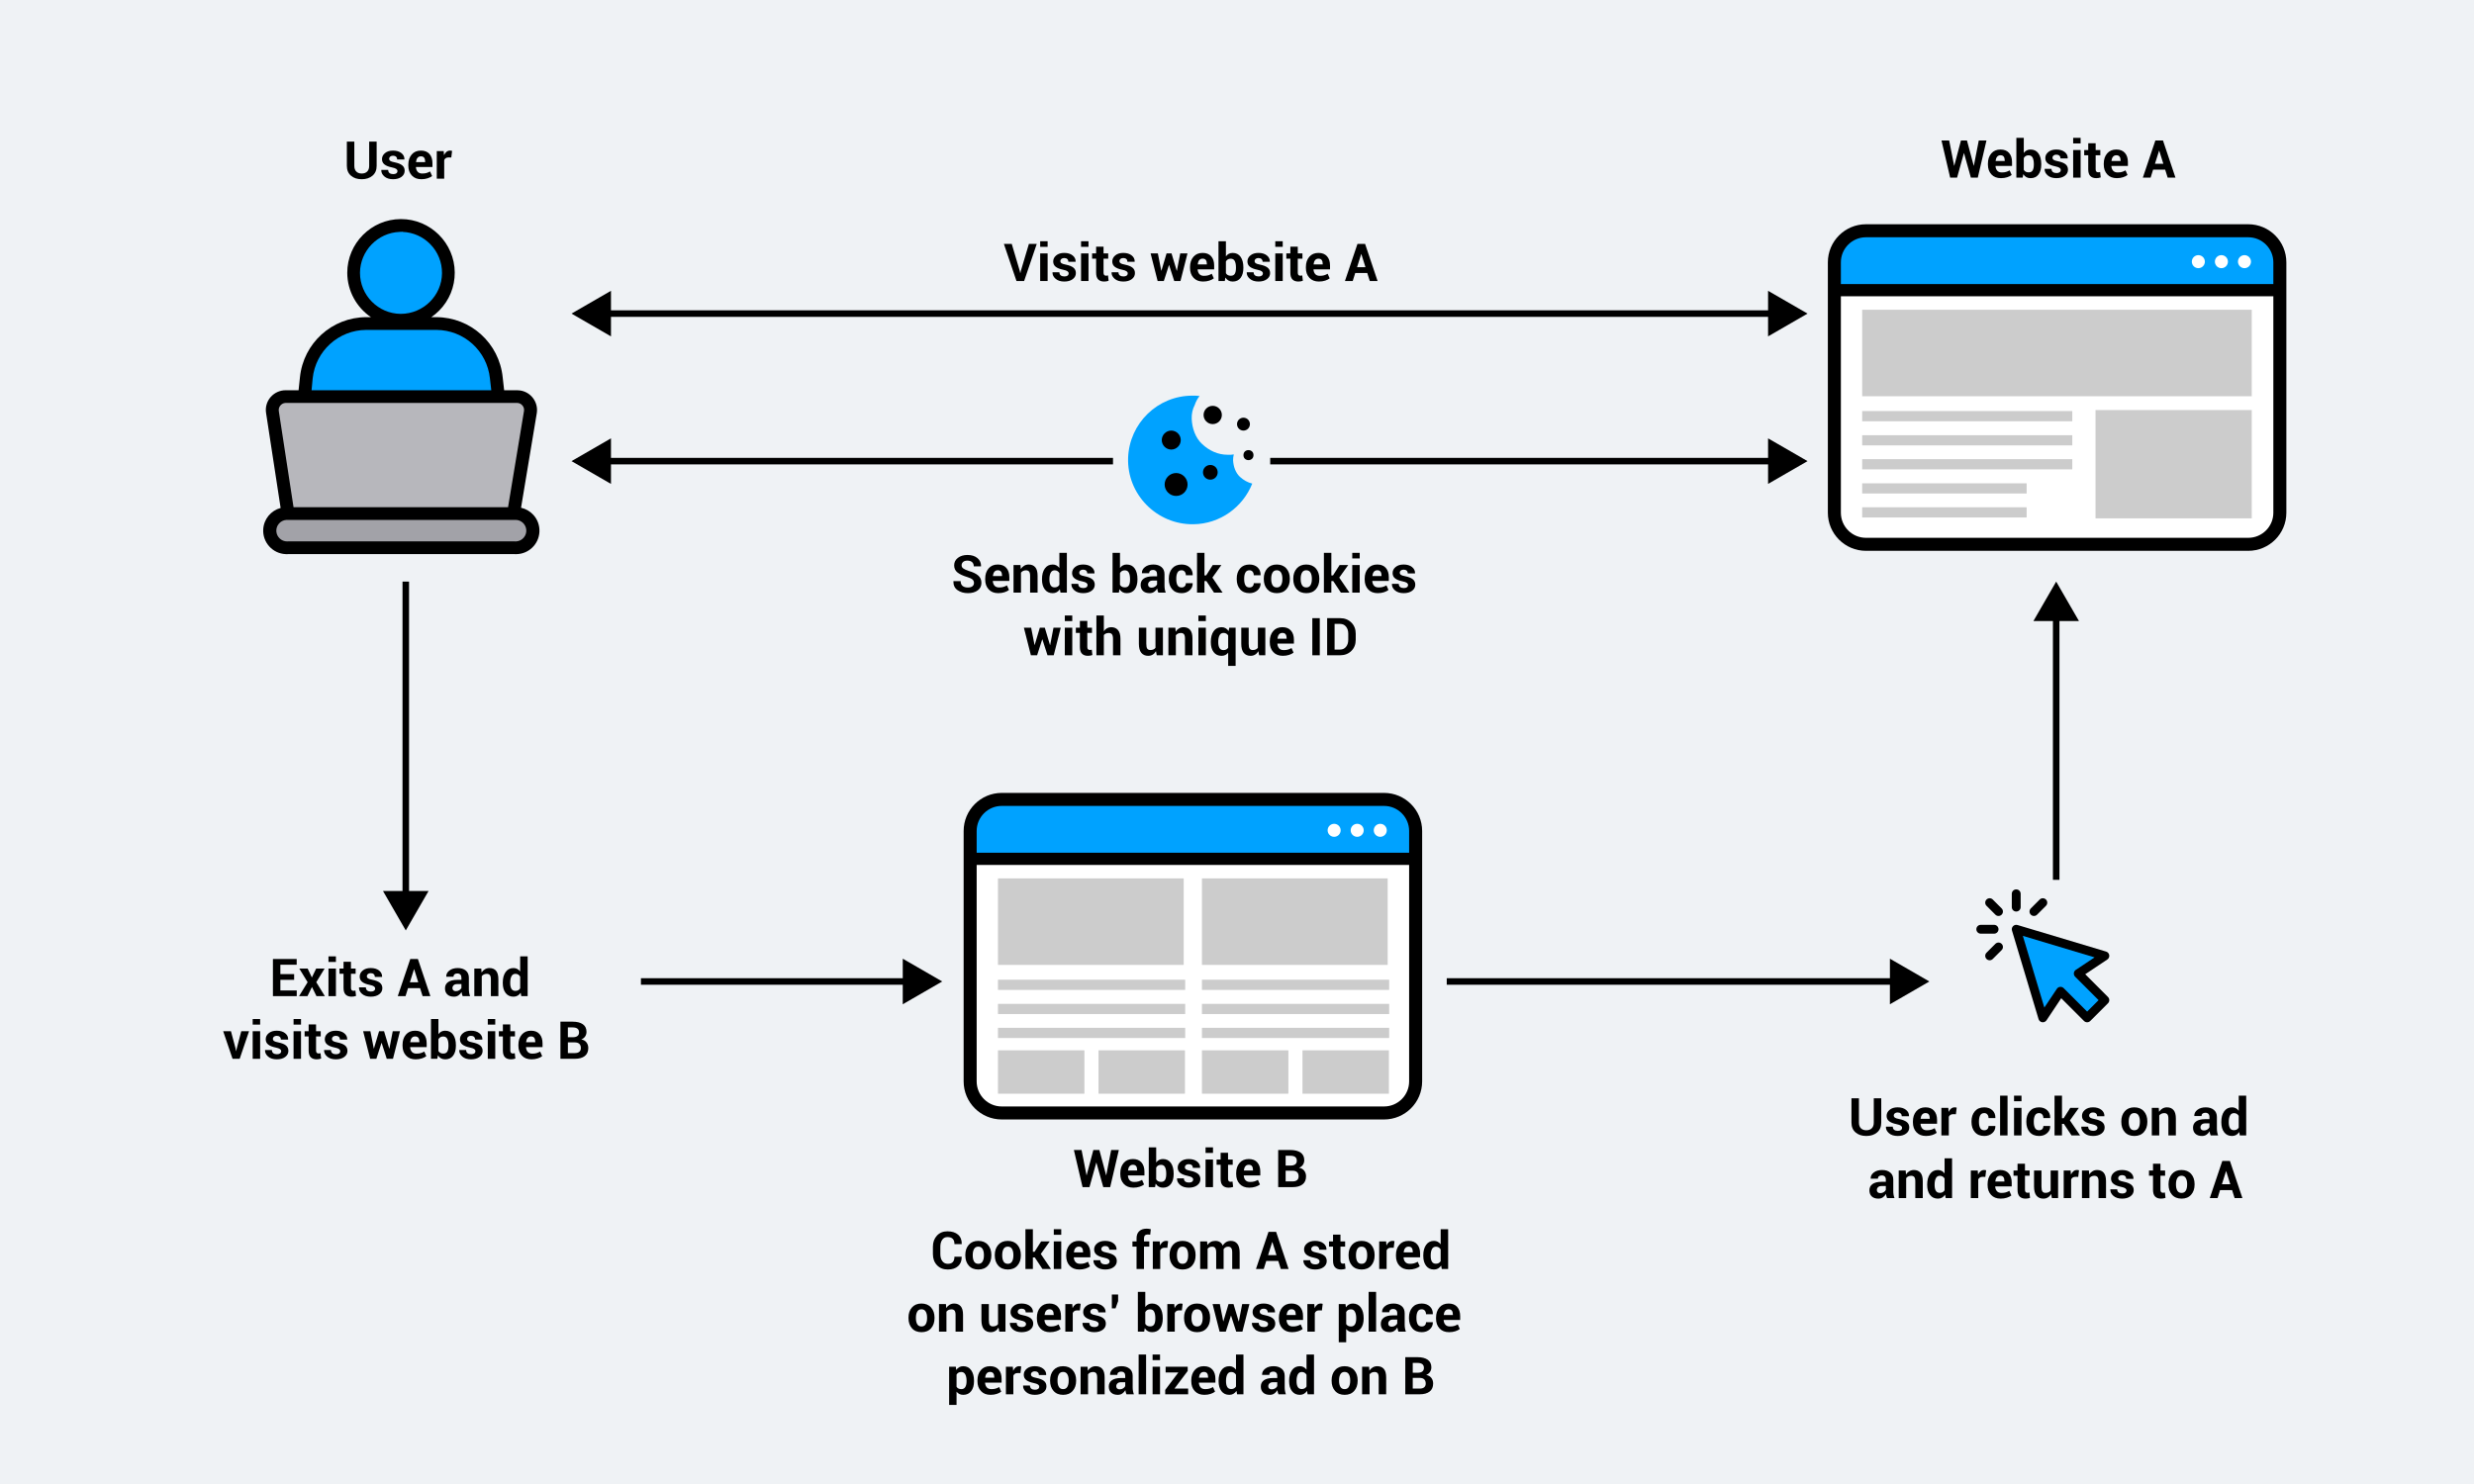<?xml version="1.0" encoding="UTF-8"?>
<svg id="Layer_1" xmlns="http://www.w3.org/2000/svg" version="1.1" viewBox="0 0 1000 600">
  <!-- Generator: Adobe Illustrator 30.0.0, SVG Export Plug-In . SVG Version: 2.1.1 Build 123)  -->
  <defs>
    <style>
      .st0 {
        fill: #b7b7bc;
      }

      .st1 {
        fill: #eff2f5;
      }

      .st2 {
        fill: #a2a2a8;
      }

      .st3 {
        fill: #fff;
      }

      .st4 {
        opacity: .2;
      }

      .st5 {
        fill: #00a2ff;
      }

      .st6 {
        fill: none;
        stroke: #000;
        stroke-miterlimit: 10;
        stroke-width: 2.639px;
      }
    </style>
  </defs>
  <rect class="st1" width="1000" height="600"/>
  <g>
    <path d="M754.23,90.667h154.524c8.5,0,15.401,6.901,15.401,15.401v101.233c0,8.5-6.901,15.402-15.402,15.402h-154.523c-8.5,0-15.402-6.901-15.402-15.402v-101.233c0-8.5,6.901-15.402,15.402-15.402Z"/>
    <path class="st5" d="M918.894,114.85v-8.782c0-5.592-4.549-10.142-10.142-10.142h-154.524c-5.592,0-10.141,4.549-10.141,10.142v8.782h174.806Z"/>
    <path class="st3" d="M744.088,119.798v87.503c0,5.592,4.549,10.142,10.141,10.142h154.524c5.592,0,10.142-4.549,10.142-10.142v-87.503h-174.806Z"/>
    <path class="st4" d="M752.7,166.198h84.927v4.121h-84.927v-4.121ZM752.7,180.08h84.927v-4.121h-84.927v4.121ZM752.7,189.769h84.927v-4.121h-84.927v4.121ZM752.7,199.53h66.481v-4.121h-66.481v4.121ZM752.7,209.219h66.481v-4.121h-66.481v4.121ZM910.162,125.232h-157.462v34.981h157.462v-34.981ZM910.162,165.793h-63.143v43.784h63.143v-43.784Z"/>
    <circle class="st3" cx="888.583" cy="105.789" r="2.634"/>
    <circle class="st3" cx="897.905" cy="105.789" r="2.634"/>
    <circle class="st3" cx="907.226" cy="105.789" r="2.634"/>
  </g>
  <path d="M404.911,320.582h154.524c8.5,0,15.402,6.901,15.402,15.402v101.233c0,8.5-6.901,15.402-15.402,15.402h-154.523c-8.5,0-15.402-6.901-15.402-15.402v-101.233c0-8.5,6.901-15.401,15.401-15.401Z"/>
  <path class="st5" d="M569.576,344.765v-8.782c0-5.592-4.549-10.142-10.142-10.142h-154.524c-5.592,0-10.141,4.549-10.141,10.142v8.782h174.806Z"/>
  <path class="st3" d="M394.77,349.713v87.503c0,5.592,4.549,10.142,10.141,10.142h154.524c5.592,0,10.142-4.549,10.142-10.142v-87.503h-174.806Z"/>
  <rect class="st4" x="403.382" y="396.113" width="75.682" height="4.121"/>
  <rect class="st4" x="403.382" y="405.874" width="75.682" height="4.121"/>
  <rect class="st4" x="403.382" y="415.563" width="75.682" height="4.121"/>
  <rect class="st4" x="403.382" y="355.147" width="75.078" height="34.981"/>
  <rect class="st4" x="403.382" y="424.659" width="34.938" height="17.535"/>
  <rect class="st4" x="444.023" y="424.659" width="34.938" height="17.535"/>
  <rect class="st4" x="485.826" y="424.659" width="34.938" height="17.535"/>
  <rect class="st4" x="526.467" y="424.659" width="34.938" height="17.535"/>
  <rect class="st4" x="485.826" y="396.113" width="75.682" height="4.121"/>
  <rect class="st4" x="485.826" y="405.874" width="75.682" height="4.121"/>
  <rect class="st4" x="485.826" y="415.563" width="75.682" height="4.121"/>
  <rect class="st4" x="485.826" y="355.147" width="75.078" height="34.981"/>
  <circle class="st3" cx="539.265" cy="335.704" r="2.634"/>
  <circle class="st3" cx="548.587" cy="335.704" r="2.634"/>
  <circle class="st3" cx="557.908" cy="335.704" r="2.634"/>
  <path d="M215.603,208.195c-1.341-1.488-3.079-2.484-4.997-2.906l6.379-38.341c.308-2.115-.225-4.225-1.502-5.94s-3.145-2.83-5.262-3.14c-.39-.057-.78-.084-1.191-.084h-5.255l-.588-5.226c-1.4-13.818-12.931-24.275-26.82-24.323h-2.035c1.134-.779,2.206-1.667,3.195-2.668,4.083-4.132,6.314-9.598,6.279-15.392-.072-11.908-9.815-21.596-21.721-21.596h-.131c-11.908.07-21.596,9.816-21.596,21.723.035,7.441,3.829,14.015,9.567,17.932h-1.87c-13.889.048-25.42,10.505-26.821,24.323l-.551,5.226h-5.224c-2.34,0-4.56,1.014-6.092,2.781-1.524,1.767-2.19,4.103-1.827,6.409l5.884,38.409c-3.889,1.035-6.816,4.471-7.034,8.675-.132,2.529.732,4.962,2.432,6.849s4.03,2.999,6.559,3.131c.165.008.329.014.494.014.163,0,.326-.005.494-.013h91.687c.168.01.334.013.5.013,5.052,0,9.214-3.955,9.477-9.004.133-2.532-.729-4.965-2.428-6.851Z"/>
  <path class="st5" d="M145.504,110.302c.055-8.904,7.169-16.189,15.992-16.537v-.013l1.318-.048.005.063c4.199.184,8.112,1.921,11.075,4.93,3.106,3.157,4.797,7.333,4.762,11.759-.07,9.069-7.561,16.447-16.705,16.447-9.084-.071-16.462-7.517-16.447-16.602Z"/>
  <path class="st5" d="M126.379,153.021c1.158-11.123,10.462-19.568,21.648-19.639h28.313c11.212.045,20.539,8.488,21.698,19.64h0s.536,4.761.536,4.761h-72.637l.443-4.762Z"/>
  <path class="st0" d="M113.25,164.04c.468-.611,1.146-1.006,1.904-1.108.129-.019.26-.026.39-.026h93.447c.832,0,1.622.372,2.15,1.004.541.604.785,1.408.667,2.213l-6.451,38.944h-86.71l-5.961-38.893c-.103-.762.097-1.519.564-2.134Z"/>
  <path class="st2" d="M211.689,217.382c-.754.882-1.808,1.417-2.964,1.507-.113.009-.227.014-.338.014-.102,0-.205-.004-.355-.013h-91.671c-.11.008-.221.013-.331.013-2.256,0-4.159-1.764-4.333-4.016-.089-1.159.278-2.283,1.034-3.165.756-.883,1.81-1.417,2.965-1.506.112-.009.225-.014.338-.014.107,0,.213.004.334.013h91.691c.111-.008.223-.013.332-.013,2.255,0,4.158,1.764,4.333,4.016.09,1.158-.278,2.281-1.034,3.164Z"/>
  <g>
    <line class="st6" x1="717.357" y1="126.791" x2="244.265" y2="126.791"/>
    <polygon points="714.661 117.58 730.613 126.791 714.661 136.002 714.661 117.58"/>
    <polygon points="246.96 117.58 231.009 126.791 246.96 136.002 246.96 117.58"/>
  </g>
  <g>
    <line class="st6" x1="164.018" y1="235.149" x2="164.018" y2="362.934"/>
    <polygon points="154.807 360.239 164.018 376.191 173.229 360.239 154.807 360.239"/>
  </g>
  <g>
    <line class="st6" x1="831.119" y1="355.725" x2="831.119" y2="248.406"/>
    <polygon points="840.33 251.101 831.119 235.149 821.908 251.101 840.33 251.101"/>
  </g>
  <g>
    <line class="st6" x1="259.069" y1="396.823" x2="367.592" y2="396.823"/>
    <polygon points="364.896 406.034 380.848 396.823 364.896 387.612 364.896 406.034"/>
  </g>
  <g>
    <line class="st6" x1="449.879" y1="186.439" x2="244.265" y2="186.439"/>
    <polygon points="246.96 177.228 231.009 186.439 246.96 195.65 246.96 177.228"/>
  </g>
  <g>
    <line class="st6" x1="717.357" y1="186.439" x2="513.426" y2="186.439"/>
    <polygon points="714.661 177.228 730.613 186.439 714.661 195.65 714.661 177.228"/>
  </g>
  <g>
    <path class="st5" d="M501.238,192.844c-1.883-1.738-2.679-4.272-2.824-6.734,0-.797.072-1.593.29-2.39-.797.145-1.593.217-2.462.145-3.983,0-7.458-1.665-10.282-4.272-2.824-2.607-4.127-6.517-4.272-10.282-.072-2.027.362-3.91,1.231-5.576.434-1.303,1.086-2.534,1.955-3.621-.941-.145-1.955-.145-2.896-.145-14.048,0-25.489,11.151-25.996,25.127-.507,14.772,11.586,27.082,26.43,26.864,10.789-.145,19.985-6.951,23.751-16.437-1.81-.434-3.476-1.376-4.924-2.679Z"/>
    <path d="M469.594,177.927c0-2.1,1.738-3.838,3.838-3.838s3.838,1.738,3.838,3.838-1.738,3.838-3.838,3.838-3.838-1.738-3.838-3.838Z"/>
    <path d="M475.387,200.519c-2.534,0-4.634-2.1-4.634-4.634s2.1-4.634,4.634-4.634,4.634,2.1,4.634,4.634c0,2.607-2.1,4.634-4.634,4.634Z"/>
    <path d="M489.218,193.93c-1.665,0-2.969-1.303-2.969-2.969s1.303-2.969,2.969-2.969,2.969,1.303,2.969,2.969-1.303,2.969-2.969,2.969Z"/>
    <circle cx="490.183" cy="167.776" r="3.693"/>
    <circle cx="502.614" cy="171.483" r="2.607"/>
    <circle cx="504.641" cy="184.01" r="2.027"/>
  </g>
  <g>
    <path d="M152.241,57.241v9.824c0,1.69-.561,3.014-1.681,3.969s-2.574,1.433-4.36,1.433-3.225-.478-4.334-1.433-1.665-2.278-1.665-3.969v-9.824h3.021v9.824c0,1.003.268,1.77.804,2.299s1.261.793,2.175.793c.928,0,1.663-.264,2.206-.793s.814-1.295.814-2.299v-9.824h3.021Z"/>
    <path d="M160.653,69.157c0-.33-.16-.614-.479-.851-.319-.237-.912-.445-1.778-.624-1.306-.261-2.297-.656-2.974-1.186-.677-.529-1.016-1.248-1.016-2.154,0-.956.405-1.77,1.216-2.443.811-.673,1.89-1.01,3.237-1.01,1.409,0,2.538.337,3.386,1.01.849.674,1.256,1.512,1.222,2.515l-.021.062h-2.907c0-.447-.144-.811-.433-1.093s-.705-.422-1.248-.422c-.481,0-.862.12-1.144.36-.282.241-.423.536-.423.887,0,.344.146.624.438.84.292.216.885.411,1.778.582,1.368.275,2.387.679,3.057,1.211s1.005,1.266,1.005,2.201c0,1.003-.43,1.825-1.289,2.464s-1.993.958-3.401.958c-1.485,0-2.658-.376-3.521-1.128-.862-.753-1.273-1.61-1.232-2.572l.021-.062h2.752c.021.598.216,1.031.587,1.299s.856.402,1.454.402c.557,0,.981-.112,1.273-.335.292-.223.438-.527.438-.912Z"/>
    <path d="M170.343,72.466c-1.663,0-2.962-.51-3.896-1.531-.935-1.021-1.402-2.334-1.402-3.943v-.412c0-1.67.454-3.038,1.361-4.103.907-1.065,2.154-1.594,3.742-1.587,1.498,0,2.647.459,3.448,1.376.801.917,1.201,2.153,1.201,3.706v1.557h-6.649l-.031.062c.048.763.28,1.381.696,1.855.416.474,1.032.711,1.85.711.673,0,1.246-.068,1.716-.206.471-.137.957-.347,1.459-.629l.814,1.855c-.447.365-1.051.67-1.814.917-.763.248-1.595.371-2.495.371ZM170.147,63.209c-.605,0-1.071.208-1.397.624-.327.416-.524.968-.593,1.655l.021.051h3.67v-.227c0-.653-.134-1.167-.402-1.541s-.701-.562-1.299-.562Z"/>
    <path d="M182.414,63.683l-1.103-.031c-.447,0-.814.093-1.103.278s-.509.447-.66.784v7.535h-3v-11.154h2.794l.134,1.649c.261-.584.6-1.039,1.016-1.366.416-.326.895-.49,1.438-.49.151,0,.29.012.417.036.127.024.256.053.386.087l-.319,2.67Z"/>
  </g>
  <g>
    <path d="M412.194,109.545l.186.825h.062l.175-.794,3.268-10.968h3.175l-5.103,15.009h-3.092l-5.092-15.009h3.175l3.247,10.937Z"/>
    <path d="M423.451,99.793h-3.01v-2.258h3.01v2.258ZM423.451,113.617h-3.01v-11.154h3.01v11.154Z"/>
    <path d="M431.956,110.524c0-.33-.16-.614-.479-.851-.319-.237-.912-.445-1.778-.624-1.306-.261-2.297-.656-2.974-1.186-.677-.529-1.016-1.248-1.016-2.154,0-.956.405-1.77,1.216-2.443.811-.673,1.89-1.01,3.237-1.01,1.409,0,2.538.337,3.386,1.01.849.674,1.256,1.512,1.222,2.515l-.021.062h-2.907c0-.447-.144-.811-.433-1.093s-.705-.422-1.248-.422c-.481,0-.862.12-1.144.36-.282.241-.423.536-.423.887,0,.344.146.624.438.84.292.216.885.411,1.778.582,1.368.275,2.387.679,3.057,1.211s1.005,1.266,1.005,2.201c0,1.003-.43,1.825-1.289,2.464s-1.993.958-3.401.958c-1.485,0-2.658-.376-3.521-1.128-.862-.753-1.273-1.61-1.232-2.572l.021-.062h2.752c.021.598.216,1.031.587,1.299s.856.402,1.454.402c.557,0,.981-.112,1.273-.335.292-.223.438-.527.438-.912Z"/>
    <path d="M439.976,99.793h-3.01v-2.258h3.01v2.258ZM439.976,113.617h-3.01v-11.154h3.01v11.154Z"/>
    <path d="M446.057,99.731v2.731h1.887v2.113h-1.887v5.68c0,.433.091.742.273.928s.421.278.716.278c.158,0,.295-.009.413-.026.117-.017.25-.046.402-.088l.248,2.175c-.303.103-.596.18-.881.232-.286.052-.597.077-.933.077-1.038,0-1.836-.285-2.396-.855-.561-.57-.84-1.474-.84-2.711v-5.69h-1.629v-2.113h1.629v-2.731h3Z"/>
    <path d="M455.83,110.524c0-.33-.16-.614-.479-.851-.319-.237-.912-.445-1.778-.624-1.306-.261-2.297-.656-2.974-1.186-.677-.529-1.016-1.248-1.016-2.154,0-.956.405-1.77,1.216-2.443.811-.673,1.89-1.01,3.237-1.01,1.409,0,2.538.337,3.386,1.01.849.674,1.256,1.512,1.222,2.515l-.021.062h-2.907c0-.447-.144-.811-.433-1.093s-.705-.422-1.248-.422c-.481,0-.862.12-1.144.36-.282.241-.423.536-.423.887,0,.344.146.624.438.84.292.216.885.411,1.778.582,1.368.275,2.387.679,3.057,1.211s1.005,1.266,1.005,2.201c0,1.003-.43,1.825-1.289,2.464s-1.993.958-3.401.958c-1.485,0-2.658-.376-3.521-1.128-.862-.753-1.273-1.61-1.232-2.572l.021-.062h2.752c.021.598.216,1.031.587,1.299s.856.402,1.454.402c.557,0,.981-.112,1.273-.335.292-.223.438-.527.438-.912Z"/>
    <path d="M475.642,109.473h.062l1.351-7.01h2.927l-2.834,11.154h-2.516l-2.072-6.433h-.062l-2.072,6.433h-2.505l-2.835-11.154h2.928l1.371,6.979h.062l2.083-6.979h2.01l2.103,7.01Z"/>
    <path d="M486.312,113.833c-1.663,0-2.962-.51-3.896-1.531-.935-1.021-1.402-2.334-1.402-3.943v-.412c0-1.67.454-3.038,1.361-4.103.907-1.065,2.154-1.594,3.742-1.587,1.498,0,2.647.459,3.448,1.376.801.917,1.201,2.153,1.201,3.706v1.557h-6.649l-.031.062c.048.763.28,1.381.696,1.855.416.474,1.032.711,1.85.711.673,0,1.246-.068,1.716-.206.471-.137.957-.347,1.459-.629l.814,1.855c-.447.365-1.051.67-1.814.917-.763.248-1.595.371-2.495.371ZM486.116,104.576c-.605,0-1.071.208-1.397.624-.327.416-.524.968-.593,1.655l.021.051h3.67v-.227c0-.653-.134-1.167-.402-1.541s-.701-.562-1.299-.562Z"/>
    <path d="M502.577,108.349c0,1.663-.371,2.993-1.113,3.989-.742.997-1.813,1.495-3.216,1.495-.653,0-1.221-.137-1.706-.412-.485-.275-.896-.677-1.232-1.206l-.248,1.402h-2.546v-16.081h3v6.113c.323-.447.709-.79,1.16-1.031.45-.24.967-.361,1.551-.361,1.416,0,2.495.535,3.236,1.603.742,1.069,1.113,2.493,1.113,4.273v.216ZM499.578,108.133c0-1.086-.16-1.947-.479-2.583-.319-.635-.864-.954-1.634-.954-.467,0-.862.098-1.186.294s-.577.476-.763.84v4.721c.186.337.441.594.768.773.326.179.727.268,1.201.268.776,0,1.319-.273,1.629-.819.309-.546.464-1.321.464-2.325v-.216Z"/>
    <path d="M510.464,110.524c0-.33-.16-.614-.479-.851-.32-.237-.914-.445-1.779-.624-1.306-.261-2.297-.656-2.974-1.186-.678-.529-1.016-1.248-1.016-2.154,0-.956.405-1.77,1.216-2.443.812-.673,1.891-1.01,3.238-1.01,1.408,0,2.537.337,3.385,1.01.85.674,1.256,1.512,1.223,2.515l-.021.062h-2.906c0-.447-.145-.811-.434-1.093s-.705-.422-1.246-.422c-.482,0-.863.12-1.145.36-.282.241-.424.536-.424.887,0,.344.146.624.439.84.291.216.885.411,1.777.582,1.367.275,2.387.679,3.057,1.211s1.006,1.266,1.006,2.201c0,1.003-.43,1.825-1.289,2.464s-1.994.958-3.402.958c-1.484,0-2.658-.376-3.521-1.128-.862-.753-1.272-1.61-1.231-2.572l.021-.062h2.752c.021.598.217,1.031.589,1.299.371.268.855.402,1.453.402.557,0,.98-.112,1.273-.335.291-.223.438-.527.438-.912Z"/>
    <path d="M518.483,99.793h-3.01v-2.258h3.01v2.258ZM518.483,113.617h-3.01v-11.154h3.01v11.154Z"/>
    <path d="M524.565,99.731v2.731h1.886v2.113h-1.886v5.68c0,.433.091.742.272.928.183.186.421.278.717.278.158,0,.296-.009.412-.026.117-.017.251-.046.402-.088l.247,2.175c-.302.103-.596.18-.881.232s-.597.077-.933.077c-1.038,0-1.837-.285-2.397-.855-.56-.57-.84-1.474-.84-2.711v-5.69h-1.629v-2.113h1.629v-2.731h3Z"/>
    <path d="M533.143,113.833c-1.663,0-2.962-.51-3.896-1.531s-1.402-2.334-1.402-3.943v-.412c0-1.67.454-3.038,1.361-4.103.906-1.065,2.154-1.594,3.741-1.587,1.498,0,2.647.459,3.448,1.376.801.917,1.201,2.153,1.201,3.706v1.557h-6.648l-.031.062c.048.763.279,1.381.695,1.855s1.033.711,1.851.711c.674,0,1.246-.068,1.717-.206.471-.137.957-.347,1.458-.629l.814,1.855c-.446.365-1.052.67-1.814.917-.763.248-1.594.371-2.494.371ZM532.946,104.576c-.604,0-1.07.208-1.396.624-.326.416-.524.968-.593,1.655l.021.051h3.67v-.227c0-.653-.134-1.167-.402-1.541-.268-.375-.7-.562-1.299-.562Z"/>
    <path d="M552.655,110.38h-4.865l-1.01,3.237h-3.145l5.062-15.009h3.082l5.041,15.009h-3.145l-1.021-3.237ZM548.532,108.019h3.392l-1.66-5.288h-.062l-1.67,5.288Z"/>
  </g>
  <g>
    <path d="M447.088,475.146h.062l1.989-10.185h3.103l-3.505,15.009h-2.793l-2.763-9.886h-.062l-2.752,9.886h-2.793l-3.505-15.009h3.103l2,10.174h.062l2.701-10.174h2.433l2.721,10.185Z"/>
    <path d="M458.128,480.188c-1.663,0-2.962-.511-3.896-1.531-.935-1.021-1.402-2.335-1.402-3.942v-.413c0-1.67.454-3.037,1.361-4.103s2.154-1.594,3.742-1.587c1.498,0,2.647.458,3.448,1.376.801.917,1.201,2.152,1.201,3.706v1.556h-6.649l-.031.062c.048.763.28,1.381.696,1.855.416.474,1.032.711,1.85.711.673,0,1.246-.068,1.716-.206s.957-.347,1.459-.629l.814,1.855c-.447.364-1.051.67-1.814.918-.763.247-1.595.371-2.495.371ZM457.933,470.931c-.605,0-1.071.208-1.397.623-.327.416-.524.968-.593,1.654l.021.052h3.67v-.227c0-.652-.134-1.166-.402-1.541s-.701-.562-1.299-.562Z"/>
    <path d="M474.395,474.703c0,1.663-.371,2.993-1.113,3.989-.742.997-1.814,1.495-3.216,1.495-.653,0-1.221-.138-1.706-.413-.485-.274-.896-.677-1.232-1.206l-.248,1.402h-2.546v-16.081h3v6.113c.323-.447.709-.791,1.16-1.031s.967-.36,1.551-.36c1.416,0,2.495.534,3.237,1.603s1.113,2.493,1.113,4.272v.217ZM471.395,474.486c0-1.085-.16-1.946-.479-2.582-.319-.636-.864-.953-1.634-.953-.467,0-.862.098-1.186.294-.323.195-.577.476-.763.84v4.721c.186.337.441.595.768.773.326.179.727.269,1.201.269.776,0,1.319-.273,1.629-.82.309-.546.464-1.32.464-2.324v-.217Z"/>
    <path d="M482.281,476.878c0-.33-.16-.613-.479-.851-.319-.236-.912-.444-1.778-.623-1.306-.262-2.297-.656-2.974-1.186-.677-.529-1.016-1.247-1.016-2.154,0-.955.405-1.77,1.216-2.443s1.89-1.01,3.237-1.01c1.409,0,2.538.336,3.386,1.01s1.256,1.512,1.222,2.516l-.021.062h-2.907c0-.446-.144-.811-.433-1.093-.289-.281-.705-.423-1.248-.423-.481,0-.862.12-1.144.361-.282.24-.423.536-.423.887,0,.343.146.623.438.84.292.216.885.41,1.778.582,1.368.275,2.387.679,3.057,1.212.67.532,1.005,1.266,1.005,2.2,0,1.004-.43,1.825-1.289,2.464s-1.993.959-3.401.959c-1.485,0-2.658-.377-3.521-1.129-.862-.753-1.273-1.61-1.232-2.572l.021-.062h2.752c.021.598.216,1.03.587,1.299.371.268.856.402,1.454.402.557,0,.981-.112,1.273-.336.292-.223.438-.527.438-.912Z"/>
    <path d="M490.301,466.147h-3.01v-2.258h3.01v2.258ZM490.301,479.971h-3.01v-11.153h3.01v11.153Z"/>
    <path d="M496.382,466.085v2.732h1.887v2.113h-1.887v5.68c0,.433.091.742.273.928s.421.278.716.278c.158,0,.295-.009.413-.026.117-.017.25-.046.402-.087l.248,2.175c-.303.104-.596.181-.881.232-.286.051-.597.077-.933.077-1.038,0-1.836-.285-2.396-.855-.561-.57-.84-1.475-.84-2.712v-5.689h-1.629v-2.113h1.629v-2.732h3Z"/>
    <path d="M504.959,480.188c-1.663,0-2.962-.511-3.896-1.531-.935-1.021-1.402-2.335-1.402-3.942v-.413c0-1.67.454-3.037,1.36-4.103.907-1.065,2.154-1.594,3.742-1.587,1.498,0,2.647.458,3.448,1.376.801.917,1.201,2.152,1.201,3.706v1.556h-6.649l-.03.062c.048.763.279,1.381.695,1.855.416.474,1.032.711,1.851.711.673,0,1.245-.068,1.717-.206.471-.138.957-.347,1.458-.629l.814,1.855c-.446.364-1.052.67-1.814.918-.763.247-1.595.371-2.494.371ZM504.763,470.931c-.604,0-1.07.208-1.396.623-.327.416-.524.968-.593,1.654l.021.052h3.67v-.227c0-.652-.134-1.166-.402-1.541-.268-.375-.701-.562-1.299-.562Z"/>
    <path d="M516.648,479.971v-15.009h4.918c1.766,0,3.144.345,4.133,1.036.99.69,1.484,1.716,1.484,3.077,0,.687-.179,1.302-.535,1.845-.357.543-.88.952-1.567,1.227.935.172,1.639.577,2.113,1.217.475.639.711,1.385.711,2.236,0,1.437-.474,2.524-1.422,3.263-.948.739-2.292,1.108-4.031,1.108h-5.804ZM519.659,471.25h2.01c.804,0,1.423-.165,1.855-.495s.649-.811.649-1.443c0-.693-.218-1.206-.654-1.535-.437-.33-1.088-.495-1.953-.495h-1.907v3.969ZM519.659,473.332v4.33h2.793c.798,0,1.405-.174,1.825-.521.419-.347.629-.86.629-1.541,0-.728-.207-1.288-.619-1.68s-1.034-.588-1.865-.588h-2.763Z"/>
  </g>
  <g>
    <path d="M797.777,66.99h.062l1.99-10.185h3.103l-3.505,15.009h-2.794l-2.763-9.886h-.062l-2.752,9.886h-2.794l-3.505-15.009h3.103l2,10.174h.062l2.7-10.174h2.433l2.722,10.185Z"/>
    <path d="M808.817,72.031c-1.663,0-2.962-.51-3.896-1.531s-1.402-2.334-1.402-3.943v-.412c0-1.67.454-3.038,1.361-4.103.906-1.065,2.154-1.594,3.741-1.587,1.498,0,2.647.459,3.448,1.376.801.917,1.201,2.153,1.201,3.706v1.557h-6.648l-.031.062c.048.763.279,1.381.695,1.855s1.033.711,1.851.711c.674,0,1.246-.068,1.717-.206.471-.137.957-.347,1.458-.629l.814,1.855c-.446.365-1.052.67-1.814.917-.763.248-1.594.371-2.494.371ZM808.621,62.774c-.604,0-1.07.208-1.396.624-.326.416-.524.968-.593,1.655l.021.051h3.67v-.227c0-.653-.134-1.167-.402-1.541-.268-.375-.7-.562-1.299-.562Z"/>
    <path d="M825.084,66.547c0,1.663-.371,2.993-1.113,3.989-.742.997-1.814,1.495-3.217,1.495-.652,0-1.222-.137-1.706-.412s-.895-.677-1.231-1.206l-.247,1.402h-2.547v-16.081h3v6.113c.323-.447.709-.79,1.159-1.031.45-.24.968-.361,1.552-.361,1.416,0,2.495.535,3.237,1.603.742,1.069,1.113,2.493,1.113,4.273v.216ZM822.084,66.331c0-1.086-.16-1.947-.479-2.583-.319-.635-.864-.954-1.634-.954-.468,0-.862.098-1.186.294s-.577.476-.763.84v4.721c.186.337.441.594.768.773.327.179.728.268,1.201.268.776,0,1.319-.273,1.629-.819s.464-1.321.464-2.325v-.216Z"/>
    <path d="M832.97,68.722c0-.33-.159-.614-.479-.851-.32-.237-.913-.445-1.778-.624-1.306-.261-2.298-.656-2.975-1.186s-1.015-1.248-1.015-2.154c0-.956.405-1.77,1.216-2.443.811-.673,1.89-1.01,3.237-1.01,1.408,0,2.537.337,3.386,1.01.849.674,1.256,1.512,1.222,2.515l-.021.062h-2.907c0-.447-.145-.811-.433-1.093-.289-.282-.705-.422-1.247-.422-.481,0-.863.12-1.145.36-.282.241-.423.536-.423.887,0,.344.146.624.438.84.292.216.885.411,1.778.582,1.367.275,2.386.679,3.056,1.211.671.533,1.006,1.266,1.006,2.201,0,1.003-.43,1.825-1.289,2.464s-1.993.958-3.401.958c-1.484,0-2.658-.376-3.521-1.128-.862-.753-1.273-1.61-1.231-2.572l.021-.062h2.752c.021.598.217,1.031.588,1.299s.855.402,1.453.402c.557,0,.981-.112,1.273-.335s.438-.527.438-.912Z"/>
    <path d="M840.99,57.991h-3.01v-2.258h3.01v2.258ZM840.99,71.814h-3.01v-11.154h3.01v11.154Z"/>
    <path d="M847.072,57.929v2.731h1.886v2.113h-1.886v5.68c0,.433.091.742.272.928.183.186.421.278.717.278.158,0,.296-.009.412-.026.117-.017.251-.046.402-.088l.247,2.175c-.302.103-.596.18-.881.232s-.597.077-.933.077c-1.038,0-1.837-.285-2.397-.855-.56-.57-.84-1.474-.84-2.711v-5.69h-1.629v-2.113h1.629v-2.731h3Z"/>
    <path d="M855.648,72.031c-1.663,0-2.962-.51-3.896-1.531s-1.402-2.334-1.402-3.943v-.412c0-1.67.454-3.038,1.361-4.103.906-1.065,2.154-1.594,3.741-1.587,1.498,0,2.647.459,3.448,1.376.801.917,1.201,2.153,1.201,3.706v1.557h-6.648l-.031.062c.048.763.279,1.381.695,1.855s1.033.711,1.851.711c.674,0,1.246-.068,1.717-.206.471-.137.957-.347,1.458-.629l.814,1.855c-.446.365-1.052.67-1.814.917-.763.248-1.594.371-2.494.371ZM855.452,62.774c-.604,0-1.07.208-1.396.624-.326.416-.524.968-.593,1.655l.021.051h3.67v-.227c0-.653-.134-1.167-.402-1.541-.268-.375-.7-.562-1.299-.562Z"/>
    <path d="M875.162,68.578h-4.865l-1.01,3.237h-3.145l5.062-15.009h3.082l5.041,15.009h-3.145l-1.021-3.237ZM871.039,66.217h3.392l-1.66-5.288h-.062l-1.67,5.288Z"/>
  </g>
  <g>
    <path d="M118.894,396.154h-5.567v4.289h6.618v2.309h-9.628v-15.009h9.607v2.319h-6.598v3.772h5.567v2.319Z"/>
    <path d="M126.027,395.145h.062l1.711-3.546h3.402l-3.361,5.515,3.474,5.639h-3.392l-1.824-3.701-1.825,3.701h-3.402l3.474-5.639-3.371-5.515h3.381l1.67,3.546Z"/>
    <path d="M135.779,388.929h-3.01v-2.258h3.01v2.258ZM135.779,402.752h-3.01v-11.153h3.01v11.153Z"/>
    <path d="M141.86,388.866v2.732h1.887v2.113h-1.887v5.68c0,.433.091.742.273.928s.421.278.716.278c.158,0,.295-.009.413-.026.117-.017.25-.046.402-.087l.248,2.175c-.303.104-.596.181-.881.232-.286.051-.597.077-.933.077-1.038,0-1.836-.285-2.396-.855-.561-.57-.84-1.475-.84-2.712v-5.689h-1.629v-2.113h1.629v-2.732h3Z"/>
    <path d="M151.633,399.659c0-.33-.16-.613-.479-.851-.319-.236-.912-.444-1.778-.623-1.306-.262-2.297-.656-2.974-1.186-.677-.529-1.016-1.247-1.016-2.154,0-.955.405-1.77,1.216-2.443s1.89-1.01,3.237-1.01c1.409,0,2.538.336,3.386,1.01s1.256,1.512,1.222,2.516l-.021.062h-2.907c0-.446-.144-.811-.433-1.093-.289-.281-.705-.423-1.248-.423-.481,0-.862.12-1.144.361-.282.24-.423.536-.423.887,0,.343.146.623.438.84.292.216.885.41,1.778.582,1.368.275,2.387.679,3.057,1.212.67.532,1.005,1.266,1.005,2.2,0,1.004-.43,1.825-1.289,2.464s-1.993.959-3.401.959c-1.485,0-2.658-.377-3.521-1.129-.862-.753-1.273-1.61-1.232-2.572l.021-.062h2.752c.021.598.216,1.03.587,1.299.371.268.856.402,1.454.402.557,0,.981-.112,1.273-.336.292-.223.438-.527.438-.912Z"/>
    <path d="M169.796,399.515h-4.866l-1.01,3.237h-3.144l5.062-15.009h3.082l5.041,15.009h-3.144l-1.021-3.237ZM165.673,397.154h3.392l-1.66-5.288h-.062l-1.67,5.288Z"/>
    <path d="M187.011,402.752c-.11-.254-.205-.522-.284-.804-.079-.282-.136-.57-.17-.866-.31.543-.718.993-1.227,1.351-.508.357-1.113.536-1.814.536-1.168,0-2.069-.301-2.701-.902-.632-.602-.949-1.421-.949-2.458,0-1.093.421-1.94,1.263-2.541.841-.602,2.07-.902,3.685-.902h1.69v-.887c0-.536-.141-.951-.422-1.247-.282-.296-.701-.443-1.258-.443-.488,0-.864.118-1.129.355s-.397.562-.397.975h-2.896l-.021-.062c-.048-.941.362-1.754,1.232-2.438.869-.684,2.005-1.025,3.407-1.025,1.34,0,2.424.336,3.252,1.01s1.242,1.639,1.242,2.896v4.608c0,.521.04,1.014.118,1.474.079.461.205.918.376,1.371h-3ZM184.259,400.742c.522,0,.99-.131,1.402-.392.412-.262.694-.563.845-.907v-1.577h-1.69c-.639,0-1.122.158-1.448.474-.327.316-.49.705-.49,1.165,0,.378.122.679.366.902.244.223.583.335,1.016.335Z"/>
    <path d="M194.525,391.599l.134,1.598c.371-.57.828-1.014,1.371-1.33.542-.315,1.151-.474,1.824-.474,1.127,0,2.007.362,2.639,1.087.632.726.948,1.871.948,3.438v6.834h-3.021v-6.824c0-.797-.139-1.362-.417-1.695-.278-.334-.696-.5-1.252-.5-.447,0-.84.084-1.18.252-.34.169-.62.4-.84.696v8.071h-3.01v-11.153h2.804Z"/>
    <path d="M203.226,397.268c0-1.759.38-3.178,1.139-4.257s1.83-1.618,3.211-1.618c.557,0,1.058.12,1.505.36s.838.584,1.175,1.031v-6.113h3.021v16.081h-2.567l-.257-1.371c-.351.516-.767.909-1.248,1.181s-1.031.407-1.649.407c-1.368,0-2.431-.502-3.19-1.505-.759-1.004-1.139-2.33-1.139-3.979v-.217ZM206.226,397.484c0,.976.165,1.744.495,2.304.33.561.866.841,1.608.841.433,0,.811-.088,1.134-.264.323-.175.587-.431.793-.768v-4.752c-.206-.351-.469-.624-.789-.819-.319-.196-.692-.294-1.118-.294-.735,0-1.273.326-1.613.979-.34.652-.51,1.505-.51,2.556v.217Z"/>
    <path d="M95.23,423.932l.196,1.031h.062l.206-1.031,1.835-6.999h3.144l-3.793,11.153h-2.876l-3.793-11.153h3.144l1.876,6.999Z"/>
    <path d="M105.147,414.263h-3.01v-2.258h3.01v2.258ZM105.147,428.086h-3.01v-11.153h3.01v11.153Z"/>
    <path d="M113.652,424.993c0-.33-.16-.613-.479-.851-.319-.236-.912-.444-1.778-.623-1.306-.262-2.297-.656-2.974-1.186-.677-.529-1.016-1.247-1.016-2.154,0-.955.405-1.77,1.216-2.443s1.89-1.01,3.237-1.01c1.409,0,2.538.336,3.386,1.01s1.256,1.512,1.222,2.516l-.021.062h-2.907c0-.446-.144-.811-.433-1.093-.289-.281-.705-.423-1.248-.423-.481,0-.862.12-1.144.361-.282.24-.423.536-.423.887,0,.343.146.623.438.84.292.216.885.41,1.778.582,1.368.275,2.387.679,3.057,1.212.67.532,1.005,1.266,1.005,2.2,0,1.004-.43,1.825-1.289,2.464s-1.993.959-3.401.959c-1.485,0-2.658-.377-3.521-1.129-.862-.753-1.273-1.61-1.232-2.572l.021-.062h2.752c.021.598.216,1.03.587,1.299.371.268.856.402,1.454.402.557,0,.981-.112,1.273-.336.292-.223.438-.527.438-.912Z"/>
    <path d="M121.671,414.263h-3.01v-2.258h3.01v2.258ZM121.671,428.086h-3.01v-11.153h3.01v11.153Z"/>
    <path d="M127.753,414.2v2.732h1.887v2.113h-1.887v5.68c0,.433.091.742.273.928s.421.278.716.278c.158,0,.295-.009.413-.026.117-.017.25-.046.402-.087l.248,2.175c-.303.104-.596.181-.881.232-.286.051-.597.077-.933.077-1.038,0-1.836-.285-2.396-.855-.561-.57-.84-1.475-.84-2.712v-5.689h-1.629v-2.113h1.629v-2.732h3Z"/>
    <path d="M137.526,424.993c0-.33-.16-.613-.479-.851-.319-.236-.912-.444-1.778-.623-1.306-.262-2.297-.656-2.974-1.186-.677-.529-1.016-1.247-1.016-2.154,0-.955.405-1.77,1.216-2.443s1.89-1.01,3.237-1.01c1.409,0,2.538.336,3.386,1.01s1.256,1.512,1.222,2.516l-.021.062h-2.907c0-.446-.144-.811-.433-1.093-.289-.281-.705-.423-1.248-.423-.481,0-.862.12-1.144.361-.282.24-.423.536-.423.887,0,.343.146.623.438.84.292.216.885.41,1.778.582,1.368.275,2.387.679,3.057,1.212.67.532,1.005,1.266,1.005,2.2,0,1.004-.43,1.825-1.289,2.464s-1.993.959-3.401.959c-1.485,0-2.658-.377-3.521-1.129-.862-.753-1.273-1.61-1.232-2.572l.021-.062h2.752c.021.598.216,1.03.587,1.299.371.268.856.402,1.454.402.557,0,.981-.112,1.273-.336.292-.223.438-.527.438-.912Z"/>
    <path d="M157.338,423.942h.062l1.351-7.01h2.927l-2.834,11.153h-2.516l-2.072-6.433h-.062l-2.072,6.433h-2.505l-2.835-11.153h2.928l1.371,6.979h.062l2.083-6.979h2.01l2.103,7.01Z"/>
    <path d="M168.007,428.303c-1.663,0-2.962-.511-3.896-1.531-.935-1.021-1.402-2.335-1.402-3.942v-.413c0-1.67.454-3.037,1.361-4.103s2.154-1.594,3.742-1.587c1.498,0,2.647.458,3.448,1.376.801.917,1.201,2.152,1.201,3.706v1.556h-6.649l-.031.062c.048.763.28,1.381.696,1.855.416.474,1.032.711,1.85.711.673,0,1.246-.068,1.716-.206s.957-.347,1.459-.629l.814,1.855c-.447.364-1.051.67-1.814.918-.763.247-1.595.371-2.495.371ZM167.812,419.046c-.605,0-1.071.208-1.397.623-.327.416-.524.968-.593,1.654l.021.052h3.67v-.227c0-.652-.134-1.166-.402-1.541s-.701-.562-1.299-.562Z"/>
    <path d="M184.274,422.818c0,1.663-.371,2.993-1.113,3.989-.742.997-1.814,1.495-3.216,1.495-.653,0-1.221-.138-1.706-.413-.485-.274-.896-.677-1.232-1.206l-.248,1.402h-2.546v-16.081h3v6.113c.323-.447.709-.791,1.16-1.031s.967-.36,1.551-.36c1.416,0,2.495.534,3.237,1.603s1.113,2.493,1.113,4.272v.217ZM181.274,422.602c0-1.085-.16-1.946-.479-2.582-.319-.636-.864-.953-1.634-.953-.467,0-.862.098-1.186.294-.323.195-.577.476-.763.84v4.721c.186.337.441.595.768.773.326.179.727.269,1.201.269.776,0,1.319-.273,1.629-.82.309-.546.464-1.32.464-2.324v-.217Z"/>
    <path d="M192.16,424.993c0-.33-.16-.613-.479-.851-.319-.236-.912-.444-1.778-.623-1.306-.262-2.297-.656-2.974-1.186-.677-.529-1.016-1.247-1.016-2.154,0-.955.405-1.77,1.216-2.443s1.89-1.01,3.237-1.01c1.409,0,2.538.336,3.386,1.01s1.256,1.512,1.222,2.516l-.021.062h-2.907c0-.446-.144-.811-.433-1.093-.289-.281-.705-.423-1.248-.423-.481,0-.862.12-1.144.361-.282.24-.423.536-.423.887,0,.343.146.623.438.84.292.216.885.41,1.778.582,1.368.275,2.387.679,3.057,1.212.67.532,1.005,1.266,1.005,2.2,0,1.004-.43,1.825-1.289,2.464s-1.993.959-3.401.959c-1.485,0-2.658-.377-3.521-1.129-.862-.753-1.273-1.61-1.232-2.572l.021-.062h2.752c.021.598.216,1.03.587,1.299.371.268.856.402,1.454.402.557,0,.981-.112,1.273-.336.292-.223.438-.527.438-.912Z"/>
    <path d="M200.18,414.263h-3.01v-2.258h3.01v2.258ZM200.18,428.086h-3.01v-11.153h3.01v11.153Z"/>
    <path d="M206.261,414.2v2.732h1.887v2.113h-1.887v5.68c0,.433.091.742.273.928s.421.278.716.278c.158,0,.295-.009.413-.026.117-.017.25-.046.402-.087l.248,2.175c-.303.104-.596.181-.881.232-.286.051-.597.077-.933.077-1.038,0-1.836-.285-2.396-.855-.561-.57-.84-1.475-.84-2.712v-5.689h-1.629v-2.113h1.629v-2.732h3Z"/>
    <path d="M214.838,428.303c-1.663,0-2.962-.511-3.896-1.531-.935-1.021-1.402-2.335-1.402-3.942v-.413c0-1.67.454-3.037,1.361-4.103s2.154-1.594,3.742-1.587c1.498,0,2.647.458,3.448,1.376.801.917,1.201,2.152,1.201,3.706v1.556h-6.649l-.031.062c.048.763.28,1.381.696,1.855.416.474,1.032.711,1.85.711.673,0,1.246-.068,1.716-.206s.957-.347,1.459-.629l.814,1.855c-.447.364-1.051.67-1.814.918-.763.247-1.595.371-2.495.371ZM214.643,419.046c-.605,0-1.071.208-1.397.623-.327.416-.524.968-.593,1.654l.021.052h3.67v-.227c0-.652-.134-1.166-.402-1.541s-.701-.562-1.299-.562Z"/>
    <path d="M226.528,428.086v-15.009h4.917c1.766,0,3.144.345,4.134,1.036.99.69,1.484,1.716,1.484,3.077,0,.687-.179,1.302-.536,1.845s-.88.952-1.567,1.227c.935.172,1.639.577,2.113,1.217.474.639.711,1.385.711,2.236,0,1.437-.474,2.524-1.423,3.263-.948.739-2.292,1.108-4.03,1.108h-5.804ZM229.538,419.365h2.01c.804,0,1.423-.165,1.855-.495.433-.33.649-.811.649-1.443,0-.693-.218-1.206-.654-1.535-.437-.33-1.088-.495-1.954-.495h-1.907v3.969ZM229.538,421.447v4.33h2.794c.797,0,1.405-.174,1.824-.521.419-.347.629-.86.629-1.541,0-.728-.206-1.288-.618-1.68-.413-.392-1.035-.588-1.866-.588h-2.763Z"/>
  </g>
  <g>
    <line class="st6" x1="584.781" y1="396.823" x2="766.604" y2="396.823"/>
    <polygon points="763.909 406.034 779.861 396.823 763.909 387.612 763.909 406.034"/>
  </g>
  <g>
    <path d="M760.408,444.062v9.823c0,1.691-.561,3.014-1.681,3.969-1.12.956-2.573,1.434-4.36,1.434s-3.225-.478-4.335-1.434c-1.109-.955-1.664-2.277-1.664-3.969v-9.823h3.021v9.823c0,1.004.268,1.771.804,2.299.536.529,1.261.794,2.175.794.928,0,1.663-.265,2.206-.794.543-.528.814-1.295.814-2.299v-9.823h3.021Z"/>
    <path d="M768.819,455.978c0-.33-.159-.613-.479-.851-.32-.236-.913-.444-1.778-.623-1.306-.262-2.298-.656-2.975-1.186s-1.015-1.247-1.015-2.154c0-.955.405-1.77,1.216-2.443s1.89-1.01,3.237-1.01c1.408,0,2.537.336,3.386,1.01s1.256,1.512,1.222,2.516l-.021.062h-2.907c0-.446-.145-.811-.433-1.093-.289-.281-.705-.423-1.247-.423-.481,0-.863.12-1.145.361-.282.24-.423.536-.423.887,0,.343.146.623.438.84.292.216.885.41,1.778.582,1.367.275,2.386.679,3.056,1.212.671.532,1.006,1.266,1.006,2.2,0,1.004-.43,1.825-1.289,2.464s-1.993.959-3.401.959c-1.484,0-2.658-.377-3.521-1.129-.862-.753-1.273-1.61-1.231-2.572l.021-.062h2.752c.021.598.217,1.03.588,1.299.371.268.855.402,1.453.402.557,0,.981-.112,1.273-.336.292-.223.438-.527.438-.912Z"/>
    <path d="M778.51,459.287c-1.663,0-2.962-.511-3.896-1.531s-1.402-2.335-1.402-3.942v-.413c0-1.67.454-3.037,1.361-4.103.906-1.065,2.154-1.594,3.741-1.587,1.498,0,2.647.458,3.448,1.376.801.917,1.201,2.152,1.201,3.706v1.556h-6.648l-.031.062c.048.763.279,1.381.695,1.855.416.474,1.033.711,1.851.711.674,0,1.246-.068,1.717-.206s.957-.347,1.458-.629l.814,1.855c-.446.364-1.052.67-1.814.918-.763.247-1.594.371-2.494.371ZM778.313,450.03c-.604,0-1.07.208-1.396.623-.326.416-.524.968-.593,1.654l.021.052h3.67v-.227c0-.652-.134-1.166-.402-1.541-.268-.375-.7-.562-1.299-.562Z"/>
    <path d="M790.58,450.504l-1.103-.03c-.447,0-.814.093-1.103.278-.289.186-.509.446-.66.783v7.535h-3v-11.153h2.794l.134,1.649c.261-.584.6-1.04,1.016-1.366s.895-.489,1.438-.489c.151,0,.291.012.418.036.127.023.256.053.387.087l-.32,2.67Z"/>
    <path d="M802.063,456.978c.522,0,.938-.156,1.248-.469.309-.312.464-.73.464-1.253h2.742l.021.062c.027,1.127-.392,2.07-1.258,2.829-.866.76-1.938,1.14-3.217,1.14-1.648,0-2.924-.527-3.824-1.583-.9-1.055-1.351-2.403-1.351-4.046v-.309c0-1.636.449-2.984,1.346-4.047.896-1.062,2.166-1.592,3.809-1.592,1.361,0,2.457.392,3.289,1.175.831.783,1.233,1.814,1.206,3.093l-.021.062h-2.742c0-.577-.153-1.057-.459-1.438-.306-.381-.73-.571-1.273-.571-.776,0-1.328.311-1.654.933s-.489,1.417-.489,2.387v.309c0,.99.163,1.79.489,2.402.326.611.885.917,1.675.917Z"/>
    <path d="M811.455,459.07h-3.01v-16.081h3.01v16.081Z"/>
    <path d="M817.094,445.247h-3.01v-2.258h3.01v2.258ZM817.094,459.07h-3.01v-11.153h3.01v11.153Z"/>
    <path d="M824.227,456.978c.522,0,.938-.156,1.248-.469.309-.312.464-.73.464-1.253h2.742l.021.062c.027,1.127-.392,2.07-1.258,2.829-.866.76-1.938,1.14-3.217,1.14-1.648,0-2.924-.527-3.824-1.583-.9-1.055-1.351-2.403-1.351-4.046v-.309c0-1.636.449-2.984,1.346-4.047.896-1.062,2.166-1.592,3.809-1.592,1.361,0,2.457.392,3.289,1.175.831.783,1.233,1.814,1.206,3.093l-.021.062h-2.742c0-.577-.153-1.057-.459-1.438-.306-.381-.73-.571-1.273-.571-.776,0-1.328.311-1.654.933s-.489,1.417-.489,2.387v.309c0,.99.163,1.79.489,2.402.326.611.885.917,1.675.917Z"/>
    <path d="M834.227,454.4h-.763v4.67h-3.011v-16.081h3.011v9.123h.67l2.67-4.195h3.483l-3.628,5.082,4.123,6.071h-3.464l-3.092-4.67Z"/>
    <path d="M847.791,455.978c0-.33-.159-.613-.479-.851-.32-.236-.913-.444-1.778-.623-1.306-.262-2.298-.656-2.975-1.186s-1.015-1.247-1.015-2.154c0-.955.405-1.77,1.216-2.443s1.89-1.01,3.237-1.01c1.408,0,2.537.336,3.386,1.01s1.256,1.512,1.222,2.516l-.021.062h-2.907c0-.446-.145-.811-.433-1.093-.289-.281-.705-.423-1.247-.423-.481,0-.863.12-1.145.361-.282.24-.423.536-.423.887,0,.343.146.623.438.84.292.216.885.41,1.778.582,1.367.275,2.386.679,3.056,1.212.671.532,1.006,1.266,1.006,2.2,0,1.004-.43,1.825-1.289,2.464s-1.993.959-3.401.959c-1.484,0-2.658-.377-3.521-1.129-.862-.753-1.273-1.61-1.231-2.572l.021-.062h2.752c.021.598.217,1.03.588,1.299.371.268.855.402,1.453.402.557,0,.981-.112,1.273-.336.292-.223.438-.527.438-.912Z"/>
    <path d="M857.44,453.391c0-1.663.464-3.025,1.392-4.088.928-1.062,2.213-1.592,3.855-1.592s2.941.529,3.876,1.587c.935,1.059,1.402,2.423,1.402,4.093v.216c0,1.678-.466,3.043-1.397,4.098-.931,1.056-2.218,1.583-3.86,1.583s-2.939-.527-3.87-1.583c-.932-1.055-1.397-2.42-1.397-4.098v-.216ZM860.44,453.606c0,1.018.179,1.834.536,2.448.357.615.935.923,1.731.923.776,0,1.346-.309,1.706-.928.361-.618.541-1.433.541-2.443v-.216c0-.99-.182-1.797-.546-2.423-.364-.625-.938-.938-1.722-.938-.776,0-1.345.314-1.706.942-.36.629-.541,1.436-.541,2.418v.216Z"/>
    <path d="M872.573,447.917l.134,1.598c.371-.57.828-1.014,1.371-1.33.543-.315,1.15-.474,1.824-.474,1.127,0,2.007.362,2.639,1.087.633.726.949,1.871.949,3.438v6.834h-3.021v-6.824c0-.797-.14-1.362-.418-1.695-.278-.334-.695-.5-1.252-.5-.447,0-.841.084-1.181.252-.34.169-.62.4-.84.696v8.071h-3.011v-11.153h2.805Z"/>
    <path d="M893.571,459.07c-.11-.254-.205-.522-.283-.804-.079-.282-.137-.57-.171-.866-.309.543-.718.993-1.227,1.351s-1.113.536-1.814.536c-1.168,0-2.068-.301-2.7-.902-.633-.602-.948-1.421-.948-2.458,0-1.093.421-1.94,1.263-2.541.842-.602,2.07-.902,3.685-.902h1.691v-.887c0-.536-.142-.951-.423-1.247-.282-.296-.701-.443-1.258-.443-.488,0-.864.118-1.129.355s-.396.562-.396.975h-2.896l-.021-.062c-.048-.941.363-1.754,1.232-2.438s2.005-1.025,3.407-1.025c1.34,0,2.424.336,3.252,1.01s1.242,1.639,1.242,2.896v4.608c0,.521.039,1.014.118,1.474.079.461.205.918.377,1.371h-3ZM890.818,457.061c.522,0,.99-.131,1.402-.392.412-.262.694-.563.846-.907v-1.577h-1.691c-.639,0-1.121.158-1.448.474-.326.316-.489.705-.489,1.165,0,.378.122.679.366.902.243.223.582.335,1.015.335Z"/>
    <path d="M897.869,453.586c0-1.759.38-3.178,1.14-4.257.759-1.079,1.829-1.618,3.211-1.618.557,0,1.058.12,1.505.36.446.24.838.584,1.175,1.031v-6.113h3.021v16.081h-2.566l-.258-1.371c-.351.516-.767.909-1.247,1.181-.481.271-1.031.407-1.649.407-1.368,0-2.432-.502-3.19-1.505-.76-1.004-1.14-2.33-1.14-3.979v-.217ZM900.869,453.803c0,.976.165,1.744.495,2.304.329.561.865.841,1.607.841.434,0,.812-.088,1.134-.264.323-.175.588-.431.794-.768v-4.752c-.206-.351-.469-.624-.788-.819-.319-.196-.692-.294-1.119-.294-.735,0-1.272.326-1.613.979-.34.652-.51,1.505-.51,2.556v.217Z"/>
    <path d="M762.763,484.404c-.11-.254-.205-.522-.283-.804-.079-.282-.137-.57-.171-.866-.309.543-.718.993-1.227,1.351s-1.113.536-1.814.536c-1.168,0-2.068-.301-2.7-.902-.633-.602-.948-1.421-.948-2.458,0-1.093.421-1.94,1.263-2.541.842-.602,2.07-.902,3.685-.902h1.691v-.887c0-.536-.142-.951-.423-1.247-.282-.296-.701-.443-1.258-.443-.488,0-.864.118-1.129.355s-.396.562-.396.975h-2.896l-.021-.062c-.048-.941.363-1.754,1.232-2.438s2.005-1.025,3.407-1.025c1.34,0,2.424.336,3.252,1.01s1.242,1.639,1.242,2.896v4.608c0,.521.039,1.014.118,1.474.079.461.205.918.377,1.371h-3ZM760.01,482.395c.522,0,.99-.131,1.402-.392.412-.262.694-.563.846-.907v-1.577h-1.691c-.639,0-1.121.158-1.448.474-.326.316-.489.705-.489,1.165,0,.378.122.679.366.902.243.223.582.335,1.015.335Z"/>
    <path d="M770.277,473.251l.134,1.598c.371-.57.828-1.014,1.371-1.33.543-.315,1.15-.474,1.824-.474,1.127,0,2.007.362,2.639,1.087.633.726.949,1.871.949,3.438v6.834h-3.021v-6.824c0-.797-.14-1.362-.418-1.695-.278-.334-.695-.5-1.252-.5-.447,0-.841.084-1.181.252-.34.169-.62.4-.84.696v8.071h-3.011v-11.153h2.805Z"/>
    <path d="M778.978,478.92c0-1.759.38-3.178,1.14-4.257.759-1.079,1.829-1.618,3.211-1.618.557,0,1.058.12,1.505.36.446.24.838.584,1.175,1.031v-6.113h3.021v16.081h-2.566l-.258-1.371c-.351.516-.767.909-1.247,1.181-.481.271-1.031.407-1.649.407-1.368,0-2.432-.502-3.19-1.505-.76-1.004-1.14-2.33-1.14-3.979v-.217ZM781.978,479.137c0,.976.165,1.744.495,2.304.329.561.865.841,1.607.841.434,0,.812-.088,1.134-.264.323-.175.588-.431.794-.768v-4.752c-.206-.351-.469-.624-.788-.819-.319-.196-.692-.294-1.119-.294-.735,0-1.272.326-1.613.979-.34.652-.51,1.505-.51,2.556v.217Z"/>
    <path d="M802.48,475.838l-1.103-.03c-.447,0-.814.093-1.103.278-.289.186-.509.446-.66.783v7.535h-3v-11.153h2.794l.134,1.649c.261-.584.6-1.04,1.016-1.366s.895-.489,1.438-.489c.151,0,.291.012.418.036.127.023.256.053.387.087l-.32,2.67Z"/>
    <path d="M808.687,484.621c-1.663,0-2.962-.511-3.896-1.531s-1.402-2.335-1.402-3.942v-.413c0-1.67.454-3.037,1.361-4.103.906-1.065,2.154-1.594,3.741-1.587,1.498,0,2.647.458,3.448,1.376.801.917,1.201,2.152,1.201,3.706v1.556h-6.648l-.031.062c.048.763.279,1.381.695,1.855.416.474,1.033.711,1.851.711.674,0,1.246-.068,1.717-.206s.957-.347,1.458-.629l.814,1.855c-.446.364-1.052.67-1.814.918-.763.247-1.594.371-2.494.371ZM808.49,475.364c-.604,0-1.07.208-1.396.623-.326.416-.524.968-.593,1.654l.021.052h3.67v-.227c0-.652-.134-1.166-.402-1.541-.268-.375-.7-.562-1.299-.562Z"/>
    <path d="M818.5,470.519v2.732h1.886v2.113h-1.886v5.68c0,.433.091.742.272.928.183.186.421.278.717.278.158,0,.296-.009.412-.026.117-.017.251-.046.402-.087l.247,2.175c-.302.104-.596.181-.881.232-.285.051-.597.077-.933.077-1.038,0-1.837-.285-2.397-.855-.56-.57-.84-1.475-.84-2.712v-5.689h-1.629v-2.113h1.629v-2.732h3Z"/>
    <path d="M829.076,482.755c-.344.598-.78,1.059-1.31,1.382-.529.322-1.145.484-1.845.484-1.176,0-2.095-.398-2.758-1.196-.663-.797-.995-2.034-.995-3.711v-6.463h3v6.483c0,.977.132,1.645.396,2.005.265.361.676.542,1.232.542.48,0,.894-.078,1.237-.232.343-.154.625-.383.845-.686v-8.112h3.01v11.153h-2.494l-.319-1.649Z"/>
    <path d="M840.023,475.838l-1.103-.03c-.447,0-.814.093-1.103.278-.289.186-.509.446-.66.783v7.535h-3v-11.153h2.794l.134,1.649c.261-.584.6-1.04,1.016-1.366s.895-.489,1.438-.489c.151,0,.291.012.418.036.127.023.256.053.387.087l-.32,2.67Z"/>
    <path d="M844.343,473.251l.134,1.598c.371-.57.828-1.014,1.371-1.33.543-.315,1.15-.474,1.824-.474,1.127,0,2.007.362,2.639,1.087.633.726.949,1.871.949,3.438v6.834h-3.021v-6.824c0-.797-.14-1.362-.418-1.695-.278-.334-.695-.5-1.252-.5-.447,0-.841.084-1.181.252-.34.169-.62.4-.84.696v8.071h-3.011v-11.153h2.805Z"/>
    <path d="M859.537,481.312c0-.33-.159-.613-.479-.851-.32-.236-.913-.444-1.778-.623-1.306-.262-2.298-.656-2.975-1.186s-1.015-1.247-1.015-2.154c0-.955.405-1.77,1.216-2.443s1.89-1.01,3.237-1.01c1.408,0,2.537.336,3.386,1.01s1.256,1.512,1.222,2.516l-.021.062h-2.907c0-.446-.145-.811-.433-1.093-.289-.281-.705-.423-1.247-.423-.481,0-.863.12-1.145.361-.282.24-.423.536-.423.887,0,.343.146.623.438.84.292.216.885.41,1.778.582,1.367.275,2.386.679,3.056,1.212.671.532,1.006,1.266,1.006,2.2,0,1.004-.43,1.825-1.289,2.464s-1.993.959-3.401.959c-1.484,0-2.658-.377-3.521-1.129-.862-.753-1.273-1.61-1.231-2.572l.021-.062h2.752c.021.598.217,1.03.588,1.299.371.268.855.402,1.453.402.557,0,.981-.112,1.273-.336.292-.223.438-.527.438-.912Z"/>
    <path d="M873.258,470.519v2.732h1.886v2.113h-1.886v5.68c0,.433.091.742.272.928.183.186.421.278.717.278.158,0,.296-.009.412-.026.117-.017.251-.046.402-.087l.247,2.175c-.302.104-.596.181-.881.232-.285.051-.597.077-.933.077-1.038,0-1.837-.285-2.397-.855-.56-.57-.84-1.475-.84-2.712v-5.689h-1.629v-2.113h1.629v-2.732h3Z"/>
    <path d="M876.535,478.725c0-1.663.464-3.025,1.392-4.088.928-1.062,2.213-1.592,3.855-1.592s2.941.529,3.876,1.587c.935,1.059,1.402,2.423,1.402,4.093v.216c0,1.678-.466,3.043-1.397,4.098-.931,1.056-2.218,1.583-3.86,1.583s-2.939-.527-3.87-1.583c-.932-1.055-1.397-2.42-1.397-4.098v-.216ZM879.535,478.94c0,1.018.179,1.834.536,2.448.357.615.935.923,1.731.923.776,0,1.346-.309,1.706-.928.361-.618.541-1.433.541-2.443v-.216c0-.99-.182-1.797-.546-2.423-.364-.625-.938-.938-1.722-.938-.776,0-1.345.314-1.706.942-.36.629-.541,1.436-.541,2.418v.216Z"/>
    <path d="M902.224,481.167h-4.865l-1.01,3.237h-3.145l5.062-15.009h3.082l5.041,15.009h-3.145l-1.021-3.237ZM898.101,478.807h3.392l-1.66-5.288h-.062l-1.67,5.288Z"/>
  </g>
  <g>
    <path d="M393.686,235.688c0-.578-.201-1.042-.603-1.392-.402-.351-1.108-.681-2.119-.99-1.732-.522-3.046-1.137-3.943-1.845-.897-.708-1.345-1.673-1.345-2.896,0-1.23.505-2.235,1.515-3.015,1.01-.78,2.299-1.17,3.866-1.17,1.663,0,3.001.419,4.015,1.258s1.503,1.938,1.469,3.299l-.021.062h-2.917c0-.749-.227-1.325-.681-1.727s-1.089-.603-1.907-.603c-.742,0-1.316.179-1.722.536-.406.357-.608.814-.608,1.371,0,.508.22.926.66,1.252.439.326,1.199.672,2.278,1.036,1.649.468,2.907,1.078,3.773,1.83s1.299,1.744,1.299,2.974c0,1.285-.501,2.299-1.505,3.041s-2.33,1.113-3.979,1.113c-1.615,0-3.001-.402-4.16-1.206-1.158-.804-1.72-2.003-1.685-3.598l.021-.062h2.917c0,.886.261,1.54.784,1.958.522.419,1.23.629,2.124.629.804,0,1.417-.168,1.84-.505.423-.336.634-.787.634-1.35Z"/>
    <path d="M403.52,239.822c-1.663,0-2.962-.51-3.896-1.531-.935-1.021-1.402-2.334-1.402-3.943v-.412c0-1.67.454-3.038,1.361-4.103.907-1.065,2.154-1.594,3.742-1.587,1.498,0,2.647.459,3.448,1.376.801.917,1.201,2.153,1.201,3.706v1.557h-6.649l-.031.062c.048.763.28,1.381.696,1.855.416.474,1.032.711,1.85.711.673,0,1.246-.068,1.716-.206.471-.137.957-.347,1.459-.629l.814,1.855c-.447.365-1.051.67-1.814.917-.763.248-1.595.371-2.495.371ZM403.324,230.565c-.605,0-1.071.208-1.397.624-.327.416-.524.968-.593,1.655l.021.051h3.67v-.227c0-.653-.134-1.167-.402-1.541s-.701-.562-1.299-.562Z"/>
    <path d="M412.478,228.452l.134,1.598c.371-.57.828-1.014,1.371-1.33.542-.316,1.151-.474,1.824-.474,1.127,0,2.007.363,2.639,1.087.632.725.948,1.871.948,3.438v6.834h-3.021v-6.824c0-.797-.139-1.362-.417-1.696-.278-.333-.696-.5-1.252-.5-.447,0-.84.084-1.18.253s-.62.4-.84.696v8.071h-3.01v-11.154h2.804Z"/>
    <path d="M421.178,234.122c0-1.759.38-3.179,1.139-4.257.759-1.079,1.83-1.619,3.211-1.619.557,0,1.058.121,1.505.361.447.241.838.584,1.175,1.031v-6.113h3.021v16.081h-2.567l-.257-1.371c-.351.516-.767.909-1.248,1.18-.481.271-1.031.407-1.649.407-1.368,0-2.431-.501-3.19-1.505s-1.139-2.33-1.139-3.979v-.216ZM424.178,234.338c0,.976.165,1.744.495,2.304.33.561.866.84,1.608.84.433,0,.811-.087,1.134-.263.323-.175.587-.431.793-.768v-4.752c-.206-.351-.469-.624-.789-.82-.319-.196-.692-.294-1.118-.294-.735,0-1.273.327-1.613.979s-.51,1.505-.51,2.557v.216Z"/>
    <path d="M439.589,236.513c0-.33-.16-.614-.479-.851-.319-.237-.912-.445-1.778-.624-1.306-.261-2.297-.656-2.974-1.186-.677-.529-1.016-1.248-1.016-2.154,0-.956.405-1.77,1.216-2.443.811-.673,1.89-1.01,3.237-1.01,1.409,0,2.538.337,3.386,1.01.849.674,1.256,1.512,1.222,2.515l-.021.062h-2.907c0-.447-.144-.811-.433-1.093s-.705-.422-1.248-.422c-.481,0-.862.12-1.144.36-.282.241-.423.536-.423.887,0,.344.146.624.438.84.292.216.885.411,1.778.582,1.368.275,2.387.679,3.057,1.211s1.005,1.266,1.005,2.201c0,1.003-.43,1.825-1.289,2.464s-1.993.958-3.401.958c-1.485,0-2.658-.376-3.521-1.128-.862-.753-1.273-1.61-1.232-2.572l.021-.062h2.752c.021.598.216,1.031.587,1.299s.856.402,1.454.402c.557,0,.981-.112,1.273-.335.292-.223.438-.527.438-.912Z"/>
    <path d="M459.762,234.338c0,1.663-.371,2.993-1.113,3.989-.742.997-1.814,1.495-3.216,1.495-.653,0-1.221-.137-1.706-.412-.485-.275-.896-.677-1.232-1.206l-.248,1.402h-2.546v-16.081h3v6.113c.323-.447.709-.79,1.16-1.031.45-.24.967-.361,1.551-.361,1.416,0,2.495.535,3.237,1.603.742,1.069,1.113,2.493,1.113,4.273v.216ZM456.763,234.122c0-1.086-.16-1.947-.479-2.583-.319-.635-.864-.954-1.634-.954-.467,0-.862.098-1.186.294s-.577.476-.763.84v4.721c.186.337.441.594.768.773.326.179.727.268,1.201.268.776,0,1.319-.273,1.629-.819.309-.546.464-1.321.464-2.325v-.216Z"/>
    <path d="M468.195,239.605c-.11-.254-.205-.522-.284-.804-.079-.282-.136-.57-.17-.866-.31.543-.718.993-1.227,1.351-.508.357-1.113.536-1.814.536-1.168,0-2.069-.3-2.701-.902-.632-.601-.949-1.421-.949-2.458,0-1.093.421-1.939,1.263-2.541.841-.601,2.07-.902,3.685-.902h1.69v-.887c0-.536-.141-.952-.422-1.247-.282-.295-.701-.443-1.258-.443-.488,0-.864.119-1.129.355-.265.237-.397.562-.397.974h-2.896l-.021-.062c-.048-.941.362-1.754,1.232-2.438.869-.684,2.005-1.026,3.407-1.026,1.34,0,2.424.337,3.252,1.01.828.674,1.242,1.639,1.242,2.896v4.608c0,.522.04,1.014.118,1.474.079.46.205.917.376,1.371h-3ZM465.442,237.595c.522,0,.99-.13,1.402-.392s.694-.563.845-.907v-1.577h-1.69c-.639,0-1.122.158-1.448.474-.327.316-.49.705-.49,1.165,0,.378.122.679.366.902.244.224.583.335,1.016.335Z"/>
    <path d="M477.616,237.513c.522,0,.938-.156,1.247-.469.31-.312.464-.73.464-1.252h2.742l.021.062c.027,1.127-.392,2.071-1.257,2.83-.866.759-1.938,1.139-3.216,1.139-1.649,0-2.924-.527-3.824-1.582-.9-1.055-1.351-2.404-1.351-4.046v-.309c0-1.635.448-2.984,1.345-4.046.897-1.062,2.167-1.593,3.809-1.593,1.36,0,2.457.392,3.288,1.175.832.783,1.233,1.814,1.206,3.092l-.021.062h-2.742c0-.577-.153-1.057-.458-1.438-.306-.381-.73-.572-1.273-.572-.777,0-1.328.311-1.655.933-.326.622-.49,1.417-.49,2.386v.309c0,.99.164,1.791.49,2.402.327.612.885.917,1.675.917Z"/>
    <path d="M487.615,234.936h-.763v4.669h-3.01v-16.081h3.01v9.123h.67l2.67-4.196h3.484l-3.628,5.082,4.123,6.072h-3.463l-3.093-4.669Z"/>
    <path d="M505.067,237.513c.521,0,.938-.156,1.247-.469s.464-.73.464-1.252h2.742l.021.062c.027,1.127-.393,2.071-1.258,2.83-.867.759-1.938,1.139-3.217,1.139-1.649,0-2.925-.527-3.824-1.582-.9-1.055-1.351-2.404-1.351-4.046v-.309c0-1.635.448-2.984,1.345-4.046.897-1.062,2.167-1.593,3.81-1.593,1.36,0,2.456.392,3.288,1.175.832.783,1.234,1.814,1.207,3.092l-.021.062h-2.742c0-.577-.153-1.057-.459-1.438s-.73-.572-1.272-.572c-.777,0-1.328.311-1.655.933-.326.622-.489,1.417-.489,2.386v.309c0,.99.163,1.791.489,2.402.327.612.885.917,1.676.917Z"/>
    <path d="M510.829,233.926c0-1.663.464-3.026,1.392-4.087.928-1.062,2.213-1.593,3.855-1.593s2.941.529,3.876,1.587c.935,1.059,1.402,2.423,1.402,4.093v.216c0,1.677-.466,3.042-1.397,4.098-.931,1.055-2.218,1.582-3.86,1.582s-2.939-.527-3.87-1.582c-.932-1.055-1.397-2.421-1.397-4.098v-.216ZM513.829,234.142c0,1.017.179,1.833.536,2.448s.935.922,1.731.922c.776,0,1.346-.309,1.706-.928.361-.618.541-1.433.541-2.443v-.216c0-.99-.182-1.797-.546-2.423-.364-.625-.938-.938-1.722-.938-.776,0-1.345.314-1.706.943-.36.629-.541,1.435-.541,2.417v.216Z"/>
    <path d="M522.746,233.926c0-1.663.464-3.026,1.392-4.087.928-1.062,2.213-1.593,3.855-1.593s2.941.529,3.876,1.587c.935,1.059,1.402,2.423,1.402,4.093v.216c0,1.677-.466,3.042-1.397,4.098-.931,1.055-2.218,1.582-3.86,1.582s-2.939-.527-3.87-1.582c-.932-1.055-1.397-2.421-1.397-4.098v-.216ZM525.746,234.142c0,1.017.179,1.833.536,2.448s.935.922,1.731.922c.776,0,1.346-.309,1.706-.928.361-.618.541-1.433.541-2.443v-.216c0-.99-.182-1.797-.546-2.423-.364-.625-.938-.938-1.722-.938-.776,0-1.345.314-1.706.943-.36.629-.541,1.435-.541,2.417v.216Z"/>
    <path d="M538.899,234.936h-.763v4.669h-3.011v-16.081h3.011v9.123h.67l2.67-4.196h3.483l-3.628,5.082,4.123,6.072h-3.464l-3.092-4.669Z"/>
    <path d="M549.6,225.782h-3.01v-2.258h3.01v2.258ZM549.6,239.605h-3.01v-11.154h3.01v11.154Z"/>
    <path d="M556.908,239.822c-1.663,0-2.962-.51-3.896-1.531s-1.402-2.334-1.402-3.943v-.412c0-1.67.454-3.038,1.361-4.103.906-1.065,2.154-1.594,3.741-1.587,1.498,0,2.647.459,3.448,1.376.801.917,1.201,2.153,1.201,3.706v1.557h-6.648l-.031.062c.048.763.279,1.381.695,1.855s1.033.711,1.851.711c.674,0,1.246-.068,1.717-.206.471-.137.957-.347,1.458-.629l.814,1.855c-.446.365-1.052.67-1.814.917-.763.248-1.594.371-2.494.371ZM556.712,230.565c-.604,0-1.07.208-1.396.624-.326.416-.524.968-.593,1.655l.021.051h3.67v-.227c0-.653-.134-1.167-.402-1.541-.268-.375-.7-.562-1.299-.562Z"/>
    <path d="M569.144,236.513c0-.33-.159-.614-.479-.851-.32-.237-.913-.445-1.778-.624-1.306-.261-2.298-.656-2.975-1.186s-1.015-1.248-1.015-2.154c0-.956.405-1.77,1.216-2.443.811-.673,1.89-1.01,3.237-1.01,1.408,0,2.537.337,3.386,1.01.849.674,1.256,1.512,1.222,2.515l-.021.062h-2.907c0-.447-.145-.811-.433-1.093-.289-.282-.705-.422-1.247-.422-.481,0-.863.12-1.145.36-.282.241-.423.536-.423.887,0,.344.146.624.438.84.292.216.885.411,1.778.582,1.367.275,2.386.679,3.056,1.211.671.533,1.006,1.266,1.006,2.201,0,1.003-.43,1.825-1.289,2.464s-1.993.958-3.401.958c-1.484,0-2.658-.376-3.521-1.128-.862-.753-1.273-1.61-1.231-2.572l.021-.062h2.752c.021.598.217,1.031.588,1.299s.855.402,1.453.402c.557,0,.981-.112,1.273-.335s.438-.527.438-.912Z"/>
    <path d="M424.415,260.795h.062l1.351-7.01h2.927l-2.834,11.154h-2.516l-2.072-6.433h-.062l-2.072,6.433h-2.505l-2.835-11.154h2.928l1.371,6.979h.062l2.083-6.979h2.01l2.103,7.01Z"/>
    <path d="M433.414,251.116h-3.01v-2.258h3.01v2.258ZM433.414,264.939h-3.01v-11.154h3.01v11.154Z"/>
    <path d="M439.496,251.054v2.731h1.887v2.113h-1.887v5.68c0,.433.091.742.273.928s.421.278.716.278c.158,0,.295-.009.413-.026.117-.017.25-.046.402-.088l.248,2.175c-.303.103-.596.18-.881.232-.286.052-.597.077-.933.077-1.038,0-1.836-.285-2.396-.855-.561-.57-.84-1.474-.84-2.711v-5.69h-1.629v-2.113h1.629v-2.731h3Z"/>
    <path d="M446.175,255.198c.351-.509.78-.906,1.289-1.191s1.072-.428,1.69-.428c1.162,0,2.074.387,2.737,1.16.663.773.995,1.967.995,3.582v6.618h-3.01v-6.639c0-.866-.139-1.479-.417-1.84s-.696-.542-1.252-.542c-.46,0-.861.074-1.201.222-.34.148-.617.359-.83.634v8.164h-3.01v-16.081h3.01v6.34Z"/>
    <path d="M467.246,263.29c-.344.598-.78,1.059-1.309,1.381s-1.144.484-1.845.484c-1.175,0-2.094-.398-2.757-1.196-.663-.797-.995-2.034-.995-3.711v-6.463h3v6.484c0,.976.132,1.644.397,2.005s.675.541,1.232.541c.481,0,.893-.077,1.237-.232s.625-.383.845-.686v-8.113h3.01v11.154h-2.495l-.32-1.649Z"/>
    <path d="M475.08,253.786l.134,1.598c.371-.57.828-1.014,1.371-1.33.542-.316,1.151-.474,1.824-.474,1.127,0,2.007.363,2.639,1.087.632.725.948,1.871.948,3.438v6.834h-3.021v-6.824c0-.797-.139-1.362-.417-1.696-.278-.333-.696-.5-1.252-.5-.447,0-.84.084-1.18.253s-.62.4-.84.696v8.071h-3.01v-11.154h2.804Z"/>
    <path d="M487.409,251.116h-3.01v-2.258h3.01v2.258ZM487.409,264.939h-3.01v-11.154h3.01v11.154Z"/>
    <path d="M489.419,259.456c0-1.759.38-3.179,1.139-4.257.759-1.079,1.83-1.619,3.211-1.619.618,0,1.161.136,1.628.407s.869.662,1.206,1.17l.278-1.371h2.557v15.442h-3.01v-5.329c-.33.412-.716.725-1.16.938s-.95.319-1.521.319c-1.368,0-2.431-.501-3.19-1.505s-1.139-2.33-1.139-3.979v-.216ZM492.419,259.672c0,.976.165,1.749.495,2.319.33.571.866.855,1.608.855.439,0,.817-.083,1.134-.247.316-.165.574-.406.773-.722v-4.948c-.199-.33-.455-.584-.768-.763-.312-.179-.685-.268-1.118-.268-.735,0-1.273.33-1.613.99s-.51,1.515-.51,2.567v.216Z"/>
    <path d="M508.634,263.29c-.344.598-.779,1.059-1.309,1.381-.53.323-1.145.484-1.846.484-1.175,0-2.095-.398-2.758-1.196-.663-.797-.994-2.034-.994-3.711v-6.463h2.999v6.484c0,.976.133,1.644.397,2.005s.675.541,1.231.541c.481,0,.894-.077,1.237-.232s.625-.383.846-.686v-8.113h3.01v11.154h-2.494l-.32-1.649Z"/>
    <path d="M518.551,265.156c-1.663,0-2.962-.51-3.896-1.531s-1.402-2.334-1.402-3.943v-.412c0-1.67.454-3.038,1.361-4.103.906-1.065,2.154-1.594,3.741-1.587,1.498,0,2.647.459,3.448,1.376.801.917,1.201,2.153,1.201,3.706v1.557h-6.648l-.031.062c.048.763.279,1.381.695,1.855s1.033.711,1.851.711c.674,0,1.246-.068,1.717-.206.471-.137.957-.347,1.458-.629l.814,1.855c-.446.365-1.052.67-1.814.917-.763.248-1.594.371-2.494.371ZM518.354,255.899c-.604,0-1.07.208-1.396.624-.326.416-.524.968-.593,1.655l.021.051h3.67v-.227c0-.653-.134-1.167-.402-1.541-.268-.375-.7-.562-1.299-.562Z"/>
    <path d="M533.456,264.939h-3.01v-15.009h3.01v15.009Z"/>
    <path d="M536.435,264.939v-15.009h5.237c1.835,0,3.347.586,4.535,1.757,1.189,1.172,1.783,2.675,1.783,4.51v2.484c0,1.842-.594,3.345-1.783,4.51-1.188,1.165-2.7,1.747-4.535,1.747h-5.237ZM539.445,252.25v10.38h2.227c.989,0,1.786-.369,2.392-1.108.604-.739.907-1.686.907-2.84v-2.505c0-1.147-.303-2.089-.907-2.824-.605-.735-1.402-1.103-2.392-1.103h-2.227Z"/>
  </g>
  <g>
    <path d="M388.702,508.096l.021.062c.027,1.602-.46,2.855-1.464,3.763s-2.388,1.361-4.154,1.361c-1.8,0-3.254-.579-4.36-1.737s-1.66-2.654-1.66-4.489v-2.979c0-1.827.54-3.324,1.619-4.489,1.079-1.164,2.495-1.747,4.247-1.747,1.828,0,3.258.447,4.289,1.34,1.031.894,1.532,2.151,1.505,3.773l-.021.062h-2.928c0-.962-.232-1.679-.696-2.149s-1.18-.706-2.149-.706c-.9,0-1.603.362-2.108,1.088-.505.725-.758,1.661-.758,2.809v3c0,1.154.267,2.096.799,2.824.532.729,1.273,1.093,2.221,1.093.9,0,1.572-.235,2.015-.706.443-.471.665-1.194.665-2.17h2.917Z"/>
    <path d="M390.186,507.385c0-1.663.464-3.025,1.392-4.088.928-1.062,2.212-1.592,3.855-1.592s2.941.529,3.876,1.587c.935,1.059,1.402,2.423,1.402,4.093v.216c0,1.678-.465,3.043-1.396,4.098-.932,1.056-2.218,1.583-3.861,1.583s-2.939-.527-3.871-1.583c-.931-1.055-1.397-2.42-1.397-4.098v-.216ZM393.186,507.601c0,1.018.179,1.834.536,2.448.357.615.935.923,1.731.923.777,0,1.345-.309,1.706-.928.361-.618.542-1.433.542-2.443v-.216c0-.99-.182-1.797-.546-2.423-.364-.625-.938-.938-1.722-.938-.776,0-1.345.314-1.706.942-.361.629-.541,1.436-.541,2.418v.216Z"/>
    <path d="M402.102,507.385c0-1.663.464-3.025,1.392-4.088.928-1.062,2.212-1.592,3.855-1.592s2.941.529,3.876,1.587c.935,1.059,1.402,2.423,1.402,4.093v.216c0,1.678-.465,3.043-1.396,4.098-.932,1.056-2.218,1.583-3.861,1.583s-2.939-.527-3.871-1.583c-.931-1.055-1.397-2.42-1.397-4.098v-.216ZM405.102,507.601c0,1.018.179,1.834.536,2.448.357.615.935.923,1.731.923.777,0,1.345-.309,1.706-.928.361-.618.542-1.433.542-2.443v-.216c0-.99-.182-1.797-.546-2.423-.364-.625-.938-.938-1.722-.938-.776,0-1.345.314-1.706.942-.361.629-.541,1.436-.541,2.418v.216Z"/>
    <path d="M418.255,508.395h-.763v4.67h-3.01v-16.081h3.01v9.123h.67l2.67-4.195h3.484l-3.628,5.082,4.123,6.071h-3.463l-3.093-4.67Z"/>
    <path d="M428.956,499.241h-3.01v-2.258h3.01v2.258ZM428.956,513.064h-3.01v-11.153h3.01v11.153Z"/>
    <path d="M436.264,513.281c-1.663,0-2.962-.511-3.896-1.531-.935-1.021-1.402-2.335-1.402-3.942v-.413c0-1.67.454-3.037,1.361-4.103s2.154-1.594,3.742-1.587c1.498,0,2.647.458,3.448,1.376.801.917,1.201,2.152,1.201,3.706v1.556h-6.649l-.031.062c.048.763.28,1.381.696,1.855.416.474,1.032.711,1.85.711.673,0,1.246-.068,1.716-.206s.957-.347,1.459-.629l.814,1.855c-.447.364-1.051.67-1.814.918-.763.247-1.595.371-2.495.371ZM436.068,504.024c-.605,0-1.071.208-1.397.623-.327.416-.524.968-.593,1.654l.021.052h3.67v-.227c0-.652-.134-1.166-.402-1.541s-.701-.562-1.299-.562Z"/>
    <path d="M448.5,509.972c0-.33-.16-.613-.479-.851-.319-.236-.912-.444-1.778-.623-1.306-.262-2.297-.656-2.974-1.186-.677-.529-1.016-1.247-1.016-2.154,0-.955.405-1.77,1.216-2.443s1.89-1.01,3.237-1.01c1.409,0,2.538.336,3.386,1.01s1.256,1.512,1.222,2.516l-.021.062h-2.907c0-.446-.144-.811-.433-1.093-.289-.281-.705-.423-1.248-.423-.481,0-.862.12-1.144.361-.282.24-.423.536-.423.887,0,.343.146.623.438.84.292.216.885.41,1.778.582,1.368.275,2.387.679,3.057,1.212.67.532,1.005,1.266,1.005,2.2,0,1.004-.43,1.825-1.289,2.464s-1.993.959-3.401.959c-1.485,0-2.658-.377-3.521-1.129-.862-.753-1.273-1.61-1.232-2.572l.021-.062h2.752c.021.598.216,1.03.587,1.299.371.268.856.402,1.454.402.557,0,.981-.112,1.273-.336.292-.223.438-.527.438-.912Z"/>
    <path d="M459.396,513.064v-9.04h-1.66v-2.113h1.66v-1.237c0-1.251.361-2.215,1.083-2.892.721-.677,1.735-1.016,3.041-1.016.254,0,.513.02.778.057.265.038.555.092.871.16l-.257,2.237c-.165-.027-.325-.052-.479-.072s-.335-.031-.541-.031c-.488,0-.857.134-1.108.402-.251.268-.376.652-.376,1.154v1.237h2.144v2.113h-2.144v9.04h-3.01Z"/>
    <path d="M471.838,504.498l-1.103-.03c-.447,0-.814.093-1.103.278s-.509.446-.66.783v7.535h-3v-11.153h2.794l.134,1.649c.261-.584.6-1.04,1.016-1.366.416-.326.895-.489,1.438-.489.151,0,.29.012.417.036.127.023.256.053.386.087l-.319,2.67Z"/>
    <path d="M472.735,507.385c0-1.663.464-3.025,1.392-4.088.928-1.062,2.212-1.592,3.855-1.592s2.941.529,3.876,1.587c.935,1.059,1.402,2.423,1.402,4.093v.216c0,1.678-.465,3.043-1.396,4.098-.932,1.056-2.218,1.583-3.861,1.583s-2.939-.527-3.871-1.583c-.931-1.055-1.397-2.42-1.397-4.098v-.216ZM475.735,507.601c0,1.018.179,1.834.536,2.448.357.615.935.923,1.731.923.777,0,1.345-.309,1.706-.928.361-.618.542-1.433.542-2.443v-.216c0-.99-.182-1.797-.546-2.423-.364-.625-.938-.938-1.722-.938-.776,0-1.345.314-1.706.942-.361.629-.541,1.436-.541,2.418v.216Z"/>
    <path d="M487.909,501.911l.124,1.474c.357-.536.806-.95,1.345-1.242s1.163-.438,1.871-.438c.714,0,1.326.158,1.835.474.508.316.893.794,1.154,1.433.344-.598.79-1.064,1.34-1.401.549-.337,1.196-.505,1.938-.505,1.099,0,1.967.39,2.603,1.17.636.779.953,1.971.953,3.571v6.618h-3.01v-6.628c0-.894-.137-1.516-.412-1.866s-.684-.525-1.227-.525c-.426,0-.795.095-1.108.283-.312.189-.562.452-.747.789,0,.13.003.242.01.335s.01.187.01.283v7.329h-3v-6.628c0-.873-.137-1.49-.412-1.851-.275-.361-.688-.541-1.237-.541-.406,0-.761.077-1.067.231-.306.155-.559.373-.758.655v8.133h-3v-11.153h2.794Z"/>
    <path d="M516.689,509.827h-4.865l-1.01,3.237h-3.145l5.062-15.009h3.082l5.041,15.009h-3.145l-1.021-3.237ZM512.566,507.467h3.392l-1.66-5.288h-.062l-1.67,5.288Z"/>
    <path d="M533.357,509.972c0-.33-.159-.613-.479-.851-.32-.236-.913-.444-1.778-.623-1.306-.262-2.298-.656-2.975-1.186s-1.015-1.247-1.015-2.154c0-.955.405-1.77,1.216-2.443s1.89-1.01,3.237-1.01c1.408,0,2.537.336,3.386,1.01s1.256,1.512,1.222,2.516l-.021.062h-2.907c0-.446-.145-.811-.433-1.093-.289-.281-.705-.423-1.247-.423-.481,0-.863.12-1.145.361-.282.24-.423.536-.423.887,0,.343.146.623.438.84.292.216.885.41,1.778.582,1.367.275,2.386.679,3.056,1.212.671.532,1.006,1.266,1.006,2.2,0,1.004-.43,1.825-1.289,2.464s-1.993.959-3.401.959c-1.484,0-2.658-.377-3.521-1.129-.862-.753-1.273-1.61-1.231-2.572l.021-.062h2.752c.021.598.217,1.03.588,1.299.371.268.855.402,1.453.402.557,0,.981-.112,1.273-.336.292-.223.438-.527.438-.912Z"/>
    <path d="M541.821,499.179v2.732h1.886v2.113h-1.886v5.68c0,.433.091.742.272.928.183.186.421.278.717.278.158,0,.296-.009.412-.026.117-.017.251-.046.402-.087l.247,2.175c-.302.104-.596.181-.881.232-.285.051-.597.077-.933.077-1.038,0-1.837-.285-2.397-.855-.56-.57-.84-1.475-.84-2.712v-5.689h-1.629v-2.113h1.629v-2.732h3Z"/>
    <path d="M545.1,507.385c0-1.663.464-3.025,1.392-4.088.928-1.062,2.213-1.592,3.855-1.592s2.941.529,3.876,1.587c.935,1.059,1.402,2.423,1.402,4.093v.216c0,1.678-.466,3.043-1.397,4.098-.931,1.056-2.218,1.583-3.86,1.583s-2.939-.527-3.87-1.583c-.932-1.055-1.397-2.42-1.397-4.098v-.216ZM548.1,507.601c0,1.018.179,1.834.536,2.448.357.615.935.923,1.731.923.776,0,1.346-.309,1.706-.928.361-.618.541-1.433.541-2.443v-.216c0-.99-.182-1.797-.546-2.423-.364-.625-.938-.938-1.722-.938-.776,0-1.345.314-1.706.942-.36.629-.541,1.436-.541,2.418v.216Z"/>
    <path d="M563.345,504.498l-1.103-.03c-.447,0-.814.093-1.103.278-.289.186-.509.446-.66.783v7.535h-3v-11.153h2.794l.134,1.649c.261-.584.6-1.04,1.016-1.366s.895-.489,1.438-.489c.151,0,.291.012.418.036.127.023.256.053.387.087l-.32,2.67Z"/>
    <path d="M569.551,513.281c-1.663,0-2.962-.511-3.896-1.531s-1.402-2.335-1.402-3.942v-.413c0-1.67.454-3.037,1.361-4.103.906-1.065,2.154-1.594,3.741-1.587,1.498,0,2.647.458,3.448,1.376.801.917,1.201,2.152,1.201,3.706v1.556h-6.648l-.031.062c.048.763.279,1.381.695,1.855.416.474,1.033.711,1.851.711.674,0,1.246-.068,1.717-.206s.957-.347,1.458-.629l.814,1.855c-.446.364-1.052.67-1.814.918-.763.247-1.594.371-2.494.371ZM569.354,504.024c-.604,0-1.07.208-1.396.623-.326.416-.524.968-.593,1.654l.021.052h3.67v-.227c0-.652-.134-1.166-.402-1.541-.268-.375-.7-.562-1.299-.562Z"/>
    <path d="M575.292,507.58c0-1.759.38-3.178,1.14-4.257.759-1.079,1.829-1.618,3.211-1.618.557,0,1.058.12,1.505.36.446.24.838.584,1.175,1.031v-6.113h3.021v16.081h-2.566l-.258-1.371c-.351.516-.767.909-1.247,1.181-.481.271-1.031.407-1.649.407-1.368,0-2.432-.502-3.19-1.505-.76-1.004-1.14-2.33-1.14-3.979v-.217ZM578.292,507.797c0,.976.165,1.744.495,2.304.329.561.865.841,1.607.841.434,0,.812-.088,1.134-.264.323-.175.588-.431.794-.768v-4.752c-.206-.351-.469-.624-.788-.819-.319-.196-.692-.294-1.119-.294-.735,0-1.272.326-1.613.979-.34.652-.51,1.505-.51,2.556v.217Z"/>
    <path d="M367.214,532.719c0-1.663.464-3.025,1.392-4.088.928-1.062,2.212-1.592,3.855-1.592s2.941.529,3.876,1.587c.935,1.059,1.402,2.423,1.402,4.093v.216c0,1.678-.465,3.043-1.396,4.098-.932,1.056-2.218,1.583-3.861,1.583s-2.939-.527-3.871-1.583c-.931-1.055-1.397-2.42-1.397-4.098v-.216ZM370.214,532.935c0,1.018.179,1.834.536,2.448.357.615.935.923,1.731.923.777,0,1.345-.309,1.706-.928.361-.618.542-1.433.542-2.443v-.216c0-.99-.182-1.797-.546-2.423-.364-.625-.938-.938-1.722-.938-.776,0-1.345.314-1.706.942-.361.629-.541,1.436-.541,2.418v.216Z"/>
    <path d="M382.347,527.245l.134,1.598c.371-.57.828-1.014,1.371-1.33.542-.315,1.151-.474,1.824-.474,1.127,0,2.007.362,2.639,1.087.632.726.948,1.871.948,3.438v6.834h-3.021v-6.824c0-.797-.139-1.362-.417-1.695-.278-.334-.696-.5-1.252-.5-.447,0-.84.084-1.18.252-.34.169-.62.4-.84.696v8.071h-3.01v-11.153h2.804Z"/>
    <path d="M403.603,536.749c-.344.598-.78,1.059-1.309,1.382-.529.322-1.144.484-1.845.484-1.175,0-2.094-.398-2.757-1.196-.663-.797-.995-2.034-.995-3.711v-6.463h3v6.483c0,.977.132,1.645.397,2.005.265.361.675.542,1.232.542.481,0,.893-.078,1.237-.232s.625-.383.845-.686v-8.112h3.01v11.153h-2.495l-.32-1.649Z"/>
    <path d="M414.715,535.306c0-.33-.16-.613-.479-.851-.319-.236-.912-.444-1.778-.623-1.306-.262-2.297-.656-2.974-1.186-.677-.529-1.016-1.247-1.016-2.154,0-.955.405-1.77,1.216-2.443s1.89-1.01,3.237-1.01c1.409,0,2.538.336,3.386,1.01s1.256,1.512,1.222,2.516l-.021.062h-2.907c0-.446-.144-.811-.433-1.093-.289-.281-.705-.423-1.248-.423-.481,0-.862.12-1.144.361-.282.24-.423.536-.423.887,0,.343.146.623.438.84.292.216.885.41,1.778.582,1.368.275,2.387.679,3.057,1.212.67.532,1.005,1.266,1.005,2.2,0,1.004-.43,1.825-1.289,2.464s-1.993.959-3.401.959c-1.485,0-2.658-.377-3.521-1.129-.862-.753-1.273-1.61-1.232-2.572l.021-.062h2.752c.021.598.216,1.03.587,1.299.371.268.856.402,1.454.402.557,0,.981-.112,1.273-.336.292-.223.438-.527.438-.912Z"/>
    <path d="M424.405,538.615c-1.663,0-2.962-.511-3.896-1.531-.935-1.021-1.402-2.335-1.402-3.942v-.413c0-1.67.454-3.037,1.361-4.103s2.154-1.594,3.742-1.587c1.498,0,2.647.458,3.448,1.376.801.917,1.201,2.152,1.201,3.706v1.556h-6.649l-.031.062c.048.763.28,1.381.696,1.855.416.474,1.032.711,1.85.711.673,0,1.246-.068,1.716-.206s.957-.347,1.459-.629l.814,1.855c-.447.364-1.051.67-1.814.918-.763.247-1.595.371-2.495.371ZM424.209,529.358c-.605,0-1.071.208-1.397.623-.327.416-.524.968-.593,1.654l.021.052h3.67v-.227c0-.652-.134-1.166-.402-1.541s-.701-.562-1.299-.562Z"/>
    <path d="M436.476,529.832l-1.103-.03c-.447,0-.814.093-1.103.278s-.509.446-.66.783v7.535h-3v-11.153h2.794l.134,1.649c.261-.584.6-1.04,1.016-1.366.416-.326.895-.489,1.438-.489.151,0,.29.012.417.036.127.023.256.053.386.087l-.319,2.67Z"/>
    <path d="M444.073,535.306c0-.33-.16-.613-.479-.851-.319-.236-.912-.444-1.778-.623-1.306-.262-2.297-.656-2.974-1.186-.677-.529-1.016-1.247-1.016-2.154,0-.955.405-1.77,1.216-2.443s1.89-1.01,3.237-1.01c1.409,0,2.538.336,3.386,1.01s1.256,1.512,1.222,2.516l-.021.062h-2.907c0-.446-.144-.811-.433-1.093-.289-.281-.705-.423-1.248-.423-.481,0-.862.12-1.144.361-.282.24-.423.536-.423.887,0,.343.146.623.438.84.292.216.885.41,1.778.582,1.368.275,2.387.679,3.057,1.212.67.532,1.005,1.266,1.005,2.2,0,1.004-.43,1.825-1.289,2.464s-1.993.959-3.401.959c-1.485,0-2.658-.377-3.521-1.129-.862-.753-1.273-1.61-1.232-2.572l.021-.062h2.752c.021.598.216,1.03.587,1.299.371.268.856.402,1.454.402.557,0,.981-.112,1.273-.336.292-.223.438-.527.438-.912Z"/>
    <path d="M451.948,526.06l-1.051,2.938h-1.484v-5.607h2.536v2.67Z"/>
    <path d="M469.988,533.131c0,1.663-.371,2.993-1.113,3.989-.742.997-1.814,1.495-3.216,1.495-.653,0-1.221-.138-1.706-.413-.485-.274-.896-.677-1.232-1.206l-.248,1.402h-2.546v-16.081h3v6.113c.323-.447.709-.791,1.16-1.031s.967-.36,1.551-.36c1.416,0,2.495.534,3.237,1.603s1.113,2.493,1.113,4.272v.217ZM466.988,532.914c0-1.085-.16-1.946-.479-2.582-.319-.636-.864-.953-1.634-.953-.467,0-.862.098-1.186.294-.323.195-.577.476-.763.84v4.721c.186.337.441.595.768.773.326.179.727.269,1.201.269.776,0,1.319-.273,1.629-.82.309-.546.464-1.32.464-2.324v-.217Z"/>
    <path d="M477.709,529.832l-1.103-.03c-.447,0-.814.093-1.103.278s-.509.446-.66.783v7.535h-3v-11.153h2.794l.134,1.649c.261-.584.6-1.04,1.016-1.366.416-.326.895-.489,1.438-.489.151,0,.29.012.417.036.127.023.256.053.386.087l-.319,2.67Z"/>
    <path d="M478.605,532.719c0-1.663.464-3.025,1.392-4.088.928-1.062,2.212-1.592,3.855-1.592s2.941.529,3.876,1.587c.935,1.059,1.402,2.423,1.402,4.093v.216c0,1.678-.465,3.043-1.396,4.098-.932,1.056-2.218,1.583-3.861,1.583s-2.939-.527-3.871-1.583c-.931-1.055-1.397-2.42-1.397-4.098v-.216ZM481.605,532.935c0,1.018.179,1.834.536,2.448.357.615.935.923,1.731.923.777,0,1.345-.309,1.706-.928.361-.618.542-1.433.542-2.443v-.216c0-.99-.182-1.797-.546-2.423-.364-.625-.938-.938-1.722-.938-.776,0-1.345.314-1.706.942-.361.629-.541,1.436-.541,2.418v.216Z"/>
    <path d="M500.686,534.255h.062l1.351-7.01h2.927l-2.834,11.153h-2.516l-2.072-6.433h-.062l-2.072,6.433h-2.505l-2.835-11.153h2.928l1.371,6.979h.062l2.083-6.979h2.01l2.103,7.01Z"/>
    <path d="M512.551,535.306c0-.33-.159-.613-.479-.851-.32-.236-.913-.444-1.778-.623-1.306-.262-2.298-.656-2.975-1.186s-1.016-1.247-1.016-2.154c0-.955.405-1.77,1.217-2.443.811-.674,1.89-1.01,3.237-1.01,1.408,0,2.537.336,3.386,1.01s1.256,1.512,1.222,2.516l-.021.062h-2.907c0-.446-.145-.811-.433-1.093-.289-.281-.705-.423-1.247-.423-.481,0-.863.12-1.145.361-.282.24-.423.536-.423.887,0,.343.146.623.438.84.292.216.885.41,1.778.582,1.367.275,2.386.679,3.056,1.212.671.532,1.006,1.266,1.006,2.2,0,1.004-.43,1.825-1.289,2.464s-1.993.959-3.401.959c-1.484,0-2.658-.377-3.521-1.129-.862-.753-1.273-1.61-1.232-2.572l.021-.062h2.753c.021.598.217,1.03.588,1.299.371.268.855.402,1.453.402.557,0,.981-.112,1.273-.336.292-.223.438-.527.438-.912Z"/>
    <path d="M522.241,538.615c-1.663,0-2.962-.511-3.896-1.531s-1.402-2.335-1.402-3.942v-.413c0-1.67.454-3.037,1.361-4.103.906-1.065,2.154-1.594,3.741-1.587,1.498,0,2.647.458,3.448,1.376.801.917,1.201,2.152,1.201,3.706v1.556h-6.648l-.031.062c.048.763.279,1.381.695,1.855.416.474,1.033.711,1.851.711.674,0,1.246-.068,1.717-.206s.957-.347,1.458-.629l.814,1.855c-.446.364-1.052.67-1.814.918-.763.247-1.594.371-2.494.371ZM522.045,529.358c-.604,0-1.07.208-1.396.623-.326.416-.524.968-.593,1.654l.021.052h3.67v-.227c0-.652-.134-1.166-.402-1.541-.268-.375-.7-.562-1.299-.562Z"/>
    <path d="M534.312,529.832l-1.103-.03c-.447,0-.814.093-1.103.278-.289.186-.509.446-.66.783v7.535h-3v-11.153h2.794l.134,1.649c.261-.584.6-1.04,1.016-1.366s.895-.489,1.438-.489c.151,0,.291.012.418.036.127.023.256.053.387.087l-.32,2.67Z"/>
    <path d="M551.197,533.131c0,1.649-.382,2.976-1.145,3.979-.763,1.003-1.828,1.505-3.195,1.505-.585,0-1.104-.108-1.557-.325-.454-.217-.842-.534-1.165-.953v5.35h-3v-15.441h2.711l.176,1.319c.33-.488.727-.864,1.19-1.129s1.005-.396,1.624-.396c1.381,0,2.453.539,3.216,1.618s1.145,2.498,1.145,4.257v.217ZM548.187,532.914c0-1.051-.175-1.903-.525-2.556-.351-.653-.887-.979-1.608-.979-.453,0-.84.093-1.159.278s-.572.45-.758.794v4.886c.186.316.438.557.758.722s.713.247,1.18.247c.729,0,1.264-.285,1.604-.855s.51-1.344.51-2.319v-.217Z"/>
    <path d="M556.218,538.398h-3.01v-16.081h3.01v16.081Z"/>
    <path d="M565.269,538.398c-.11-.254-.205-.522-.283-.804-.079-.282-.137-.57-.171-.866-.309.543-.718.993-1.227,1.351s-1.113.536-1.814.536c-1.168,0-2.068-.301-2.7-.902-.633-.602-.948-1.421-.948-2.458,0-1.093.421-1.94,1.263-2.541.842-.602,2.07-.902,3.685-.902h1.691v-.887c0-.536-.142-.951-.423-1.247-.282-.296-.701-.443-1.258-.443-.488,0-.864.118-1.129.355s-.396.562-.396.975h-2.896l-.021-.062c-.048-.941.363-1.754,1.232-2.438s2.005-1.025,3.407-1.025c1.34,0,2.424.336,3.252,1.01s1.242,1.639,1.242,2.896v4.608c0,.521.039,1.014.118,1.474.079.461.205.918.377,1.371h-3ZM562.516,536.389c.522,0,.99-.131,1.402-.392.412-.262.694-.563.846-.907v-1.577h-1.691c-.639,0-1.121.158-1.448.474-.326.316-.489.705-.489,1.165,0,.378.122.679.366.902.243.223.582.335,1.015.335Z"/>
    <path d="M574.689,536.306c.522,0,.938-.156,1.248-.469.309-.312.464-.73.464-1.253h2.742l.021.062c.027,1.127-.392,2.07-1.258,2.829-.866.76-1.938,1.14-3.217,1.14-1.648,0-2.924-.527-3.824-1.583-.9-1.055-1.351-2.403-1.351-4.046v-.309c0-1.636.449-2.984,1.346-4.047.896-1.062,2.166-1.592,3.809-1.592,1.361,0,2.457.392,3.289,1.175.831.783,1.233,1.814,1.206,3.093l-.021.062h-2.742c0-.577-.153-1.057-.459-1.438-.306-.381-.73-.571-1.273-.571-.776,0-1.328.311-1.654.933s-.489,1.417-.489,2.387v.309c0,.99.163,1.79.489,2.402.326.611.885.917,1.675.917Z"/>
    <path d="M585.751,538.615c-1.663,0-2.962-.511-3.896-1.531s-1.402-2.335-1.402-3.942v-.413c0-1.67.454-3.037,1.361-4.103.906-1.065,2.154-1.594,3.741-1.587,1.498,0,2.647.458,3.448,1.376.801.917,1.201,2.152,1.201,3.706v1.556h-6.648l-.031.062c.048.763.279,1.381.695,1.855.416.474,1.033.711,1.851.711.674,0,1.246-.068,1.717-.206s.957-.347,1.458-.629l.814,1.855c-.446.364-1.052.67-1.814.918-.763.247-1.594.371-2.494.371ZM585.555,529.358c-.604,0-1.07.208-1.396.623-.326.416-.524.968-.593,1.654l.021.052h3.67v-.227c0-.652-.134-1.166-.402-1.541-.268-.375-.7-.562-1.299-.562Z"/>
    <path d="M393.701,558.465c0,1.649-.381,2.976-1.144,3.979-.763,1.003-1.828,1.505-3.196,1.505-.584,0-1.103-.108-1.556-.325-.454-.217-.842-.534-1.165-.953v5.35h-3v-15.441h2.711l.175,1.319c.33-.488.727-.864,1.19-1.129s1.005-.396,1.624-.396c1.381,0,2.454.539,3.216,1.618s1.144,2.498,1.144,4.257v.217ZM390.691,558.248c0-1.051-.175-1.903-.526-2.556-.351-.653-.887-.979-1.608-.979-.454,0-.84.093-1.16.278-.32.186-.572.45-.758.794v4.886c.186.316.438.557.758.722.319.165.713.247,1.18.247.729,0,1.263-.285,1.603-.855.34-.57.51-1.344.51-2.319v-.217Z"/>
    <path d="M400.392,563.949c-1.663,0-2.962-.511-3.896-1.531-.935-1.021-1.402-2.335-1.402-3.942v-.413c0-1.67.454-3.037,1.361-4.103s2.154-1.594,3.742-1.587c1.498,0,2.647.458,3.448,1.376.801.917,1.201,2.152,1.201,3.706v1.556h-6.649l-.031.062c.048.763.28,1.381.696,1.855.416.474,1.032.711,1.85.711.673,0,1.246-.068,1.716-.206s.957-.347,1.459-.629l.814,1.855c-.447.364-1.051.67-1.814.918-.763.247-1.595.371-2.495.371ZM400.196,554.692c-.605,0-1.071.208-1.397.623-.327.416-.524.968-.593,1.654l.021.052h3.67v-.227c0-.652-.134-1.166-.402-1.541s-.701-.562-1.299-.562Z"/>
    <path d="M412.462,555.166l-1.103-.03c-.447,0-.814.093-1.103.278s-.509.446-.66.783v7.535h-3v-11.153h2.794l.134,1.649c.261-.584.6-1.04,1.016-1.366.416-.326.895-.489,1.438-.489.151,0,.29.012.417.036.127.023.256.053.386.087l-.319,2.67Z"/>
    <path d="M420.06,560.64c0-.33-.16-.613-.479-.851-.319-.236-.912-.444-1.778-.623-1.306-.262-2.297-.656-2.974-1.186-.677-.529-1.016-1.247-1.016-2.154,0-.955.405-1.77,1.216-2.443s1.89-1.01,3.237-1.01c1.409,0,2.538.336,3.386,1.01s1.256,1.512,1.222,2.516l-.021.062h-2.907c0-.446-.144-.811-.433-1.093-.289-.281-.705-.423-1.248-.423-.481,0-.862.12-1.144.361-.282.24-.423.536-.423.887,0,.343.146.623.438.84.292.216.885.41,1.778.582,1.368.275,2.387.679,3.057,1.212.67.532,1.005,1.266,1.005,2.2,0,1.004-.43,1.825-1.289,2.464s-1.993.959-3.401.959c-1.485,0-2.658-.377-3.521-1.129-.862-.753-1.273-1.61-1.232-2.572l.021-.062h2.752c.021.598.216,1.03.587,1.299.371.268.856.402,1.454.402.557,0,.981-.112,1.273-.336.292-.223.438-.527.438-.912Z"/>
    <path d="M424.451,558.053c0-1.663.464-3.025,1.392-4.088.928-1.062,2.212-1.592,3.855-1.592s2.941.529,3.876,1.587c.935,1.059,1.402,2.423,1.402,4.093v.216c0,1.678-.465,3.043-1.396,4.098-.932,1.056-2.218,1.583-3.861,1.583s-2.939-.527-3.871-1.583c-.931-1.055-1.397-2.42-1.397-4.098v-.216ZM427.451,558.269c0,1.018.179,1.834.536,2.448.357.615.935.923,1.731.923.777,0,1.345-.309,1.706-.928.361-.618.542-1.433.542-2.443v-.216c0-.99-.182-1.797-.546-2.423-.364-.625-.938-.938-1.722-.938-.776,0-1.345.314-1.706.942-.361.629-.541,1.436-.541,2.418v.216Z"/>
    <path d="M439.583,552.579l.134,1.598c.371-.57.828-1.014,1.371-1.33.542-.315,1.151-.474,1.824-.474,1.127,0,2.007.362,2.639,1.087.632.726.948,1.871.948,3.438v6.834h-3.021v-6.824c0-.797-.139-1.362-.417-1.695-.278-.334-.696-.5-1.252-.5-.447,0-.84.084-1.18.252-.34.169-.62.4-.84.696v8.071h-3.01v-11.153h2.804Z"/>
    <path d="M455.325,563.732c-.11-.254-.205-.522-.284-.804-.079-.282-.136-.57-.17-.866-.31.543-.718.993-1.227,1.351-.508.357-1.113.536-1.814.536-1.168,0-2.069-.301-2.701-.902-.632-.602-.949-1.421-.949-2.458,0-1.093.421-1.94,1.263-2.541.841-.602,2.07-.902,3.685-.902h1.69v-.887c0-.536-.141-.951-.422-1.247-.282-.296-.701-.443-1.258-.443-.488,0-.864.118-1.129.355s-.397.562-.397.975h-2.896l-.021-.062c-.048-.941.362-1.754,1.232-2.438.869-.684,2.005-1.025,3.407-1.025,1.34,0,2.424.336,3.252,1.01s1.242,1.639,1.242,2.896v4.608c0,.521.04,1.014.118,1.474.079.461.205.918.376,1.371h-3ZM452.572,561.723c.522,0,.99-.131,1.402-.392.412-.262.694-.563.845-.907v-1.577h-1.69c-.639,0-1.122.158-1.448.474-.327.316-.49.705-.49,1.165,0,.378.122.679.366.902.244.223.583.335,1.016.335Z"/>
    <path d="M463.252,563.732h-3.01v-16.081h3.01v16.081Z"/>
    <path d="M468.891,549.909h-3.01v-2.258h3.01v2.258ZM468.891,563.732h-3.01v-11.153h3.01v11.153Z"/>
    <path d="M474.725,561.424h5.525v2.309h-9.268v-1.773l5.309-7.051h-5.144v-2.329h8.927v1.722l-5.35,7.123Z"/>
    <path d="M486.816,563.949c-1.663,0-2.962-.511-3.896-1.531-.935-1.021-1.402-2.335-1.402-3.942v-.413c0-1.67.454-3.037,1.361-4.103s2.154-1.594,3.742-1.587c1.498,0,2.647.458,3.448,1.376.801.917,1.201,2.152,1.201,3.706v1.556h-6.649l-.031.062c.048.763.28,1.381.696,1.855.416.474,1.032.711,1.85.711.673,0,1.246-.068,1.716-.206s.957-.347,1.459-.629l.814,1.855c-.447.364-1.051.67-1.814.918-.763.247-1.595.371-2.495.371ZM486.621,554.692c-.605,0-1.071.208-1.397.623-.327.416-.524.968-.593,1.654l.021.052h3.67v-.227c0-.652-.134-1.166-.402-1.541s-.701-.562-1.299-.562Z"/>
    <path d="M492.558,558.248c0-1.759.38-3.178,1.139-4.257s1.83-1.618,3.211-1.618c.557,0,1.058.12,1.505.36s.838.584,1.175,1.031v-6.113h3.02v16.081h-2.566l-.257-1.371c-.351.516-.767.909-1.248,1.181s-1.031.407-1.649.407c-1.368,0-2.431-.502-3.19-1.505-.759-1.004-1.139-2.33-1.139-3.979v-.217ZM495.558,558.465c0,.976.165,1.744.495,2.304.33.561.866.841,1.608.841.433,0,.811-.088,1.134-.264.323-.175.587-.431.793-.768v-4.752c-.206-.351-.469-.624-.789-.819-.319-.196-.692-.294-1.118-.294-.735,0-1.273.326-1.613.979-.34.652-.51,1.505-.51,2.556v.217Z"/>
    <path d="M516.772,563.732c-.11-.254-.205-.522-.283-.804-.079-.282-.137-.57-.171-.866-.309.543-.718.993-1.227,1.351s-1.113.536-1.814.536c-1.168,0-2.068-.301-2.7-.902-.633-.602-.948-1.421-.948-2.458,0-1.093.421-1.94,1.263-2.541.842-.602,2.07-.902,3.685-.902h1.691v-.887c0-.536-.142-.951-.423-1.247-.282-.296-.701-.443-1.258-.443-.488,0-.864.118-1.129.355s-.396.562-.396.975h-2.896l-.021-.062c-.048-.941.363-1.754,1.232-2.438s2.005-1.025,3.407-1.025c1.34,0,2.424.336,3.252,1.01s1.242,1.639,1.242,2.896v4.608c0,.521.039,1.014.118,1.474.079.461.205.918.377,1.371h-3ZM514.02,561.723c.522,0,.99-.131,1.402-.392.412-.262.694-.563.846-.907v-1.577h-1.691c-.639,0-1.121.158-1.448.474-.326.316-.489.705-.489,1.165,0,.378.122.679.366.902.243.223.582.335,1.015.335Z"/>
    <path d="M521.07,558.248c0-1.759.38-3.178,1.14-4.257.759-1.079,1.829-1.618,3.211-1.618.557,0,1.058.12,1.505.36.446.24.838.584,1.175,1.031v-6.113h3.021v16.081h-2.566l-.258-1.371c-.351.516-.767.909-1.247,1.181-.481.271-1.031.407-1.649.407-1.368,0-2.432-.502-3.19-1.505-.76-1.004-1.14-2.33-1.14-3.979v-.217ZM524.07,558.465c0,.976.165,1.744.495,2.304.329.561.865.841,1.607.841.434,0,.812-.088,1.134-.264.323-.175.588-.431.794-.768v-4.752c-.206-.351-.469-.624-.788-.819-.319-.196-.692-.294-1.119-.294-.735,0-1.272.326-1.613.979-.34.652-.51,1.505-.51,2.556v.217Z"/>
    <path d="M538.244,558.053c0-1.663.464-3.025,1.392-4.088.928-1.062,2.213-1.592,3.855-1.592s2.941.529,3.876,1.587c.935,1.059,1.402,2.423,1.402,4.093v.216c0,1.678-.466,3.043-1.397,4.098-.931,1.056-2.218,1.583-3.86,1.583s-2.939-.527-3.87-1.583c-.932-1.055-1.397-2.42-1.397-4.098v-.216ZM541.244,558.269c0,1.018.179,1.834.536,2.448.357.615.935.923,1.731.923.776,0,1.346-.309,1.706-.928.361-.618.541-1.433.541-2.443v-.216c0-.99-.182-1.797-.546-2.423-.364-.625-.938-.938-1.722-.938-.776,0-1.345.314-1.706.942-.36.629-.541,1.436-.541,2.418v.216Z"/>
    <path d="M553.378,552.579l.134,1.598c.371-.57.828-1.014,1.371-1.33.543-.315,1.15-.474,1.824-.474,1.127,0,2.007.362,2.639,1.087.633.726.949,1.871.949,3.438v6.834h-3.021v-6.824c0-.797-.14-1.362-.418-1.695-.278-.334-.695-.5-1.252-.5-.447,0-.841.084-1.181.252-.34.169-.62.4-.84.696v8.071h-3.011v-11.153h2.805Z"/>
    <path d="M568.025,563.732v-15.009h4.918c1.766,0,3.144.345,4.133,1.036.99.69,1.484,1.716,1.484,3.077,0,.687-.179,1.302-.535,1.845-.357.543-.88.952-1.567,1.227.935.172,1.639.577,2.113,1.217.475.639.711,1.385.711,2.236,0,1.437-.474,2.524-1.422,3.263-.948.739-2.292,1.108-4.031,1.108h-5.804ZM571.036,555.012h2.01c.804,0,1.423-.165,1.855-.495s.649-.811.649-1.443c0-.693-.218-1.206-.654-1.535-.437-.33-1.088-.495-1.953-.495h-1.907v3.969ZM571.036,557.094v4.33h2.793c.798,0,1.405-.174,1.825-.521.419-.347.629-.86.629-1.541,0-.728-.207-1.288-.619-1.68s-1.034-.588-1.865-.588h-2.763Z"/>
  </g>
  <path d="M825.714,413.322c-.087,0-.176-.006-.265-.019-.686-.103-1.252-.593-1.451-1.258l-10.747-35.823c-.189-.63-.017-1.315.45-1.781.467-.466,1.155-.639,1.781-.45l35.823,10.747c.665.199,1.154.765,1.258,1.451.103.686-.201,1.371-.778,1.755l-8.928,5.952,9.202,9.202c.7.7.7,1.833,0,2.533l-7.165,7.165c-.7.7-1.833.7-2.533,0l-9.202-9.202-5.952,8.928c-.336.504-.898.798-1.491.798h0Z"/>
  <path class="st5" d="M832.878,398.993c.473,0,.929.187,1.266.525l9.48,9.48,4.631-4.632-9.48-9.48c-.38-.38-.569-.909-.516-1.443.052-.533.342-1.016.789-1.314l7.579-5.052-28.99-8.697,8.697,28.99,5.052-7.579c.297-.447.78-.737,1.314-.789.059-.005.117-.008.176-.008h0Z"/>
  <path d="M809.069,369.81c.7-.7.7-1.833,0-2.533l-3.582-3.582c-.7-.7-1.833-.7-2.533,0s-.7,1.833,0,2.533l3.582,3.582c.35.35.808.525,1.266.525s.917-.175,1.266-.525Z"/>
  <path d="M807.803,375.708c0-.989-.802-1.791-1.791-1.791h-5.373c-.989,0-1.791.802-1.791,1.791s.802,1.791,1.791,1.791h5.373c.989,0,1.791-.802,1.791-1.791Z"/>
  <path d="M805.487,387.722l3.582-3.582c.7-.7.7-1.833,0-2.533s-1.833-.7-2.533,0l-3.582,3.582c-.7.7-.7,1.833,0,2.533.35.35.808.525,1.266.525s.917-.175,1.266-.525Z"/>
  <path d="M823.398,369.81l3.582-3.582c.7-.7.7-1.833,0-2.533s-1.833-.7-2.533,0l-3.582,3.582c-.7.7-.7,1.833,0,2.533.35.35.808.525,1.266.525s.917-.175,1.266-.525h0Z"/>
  <path d="M816.758,366.753v-5.373c0-.989-.802-1.791-1.791-1.791s-1.791.802-1.791,1.791v5.373c0,.989.802,1.791,1.791,1.791s1.791-.802,1.791-1.791Z"/>
</svg>